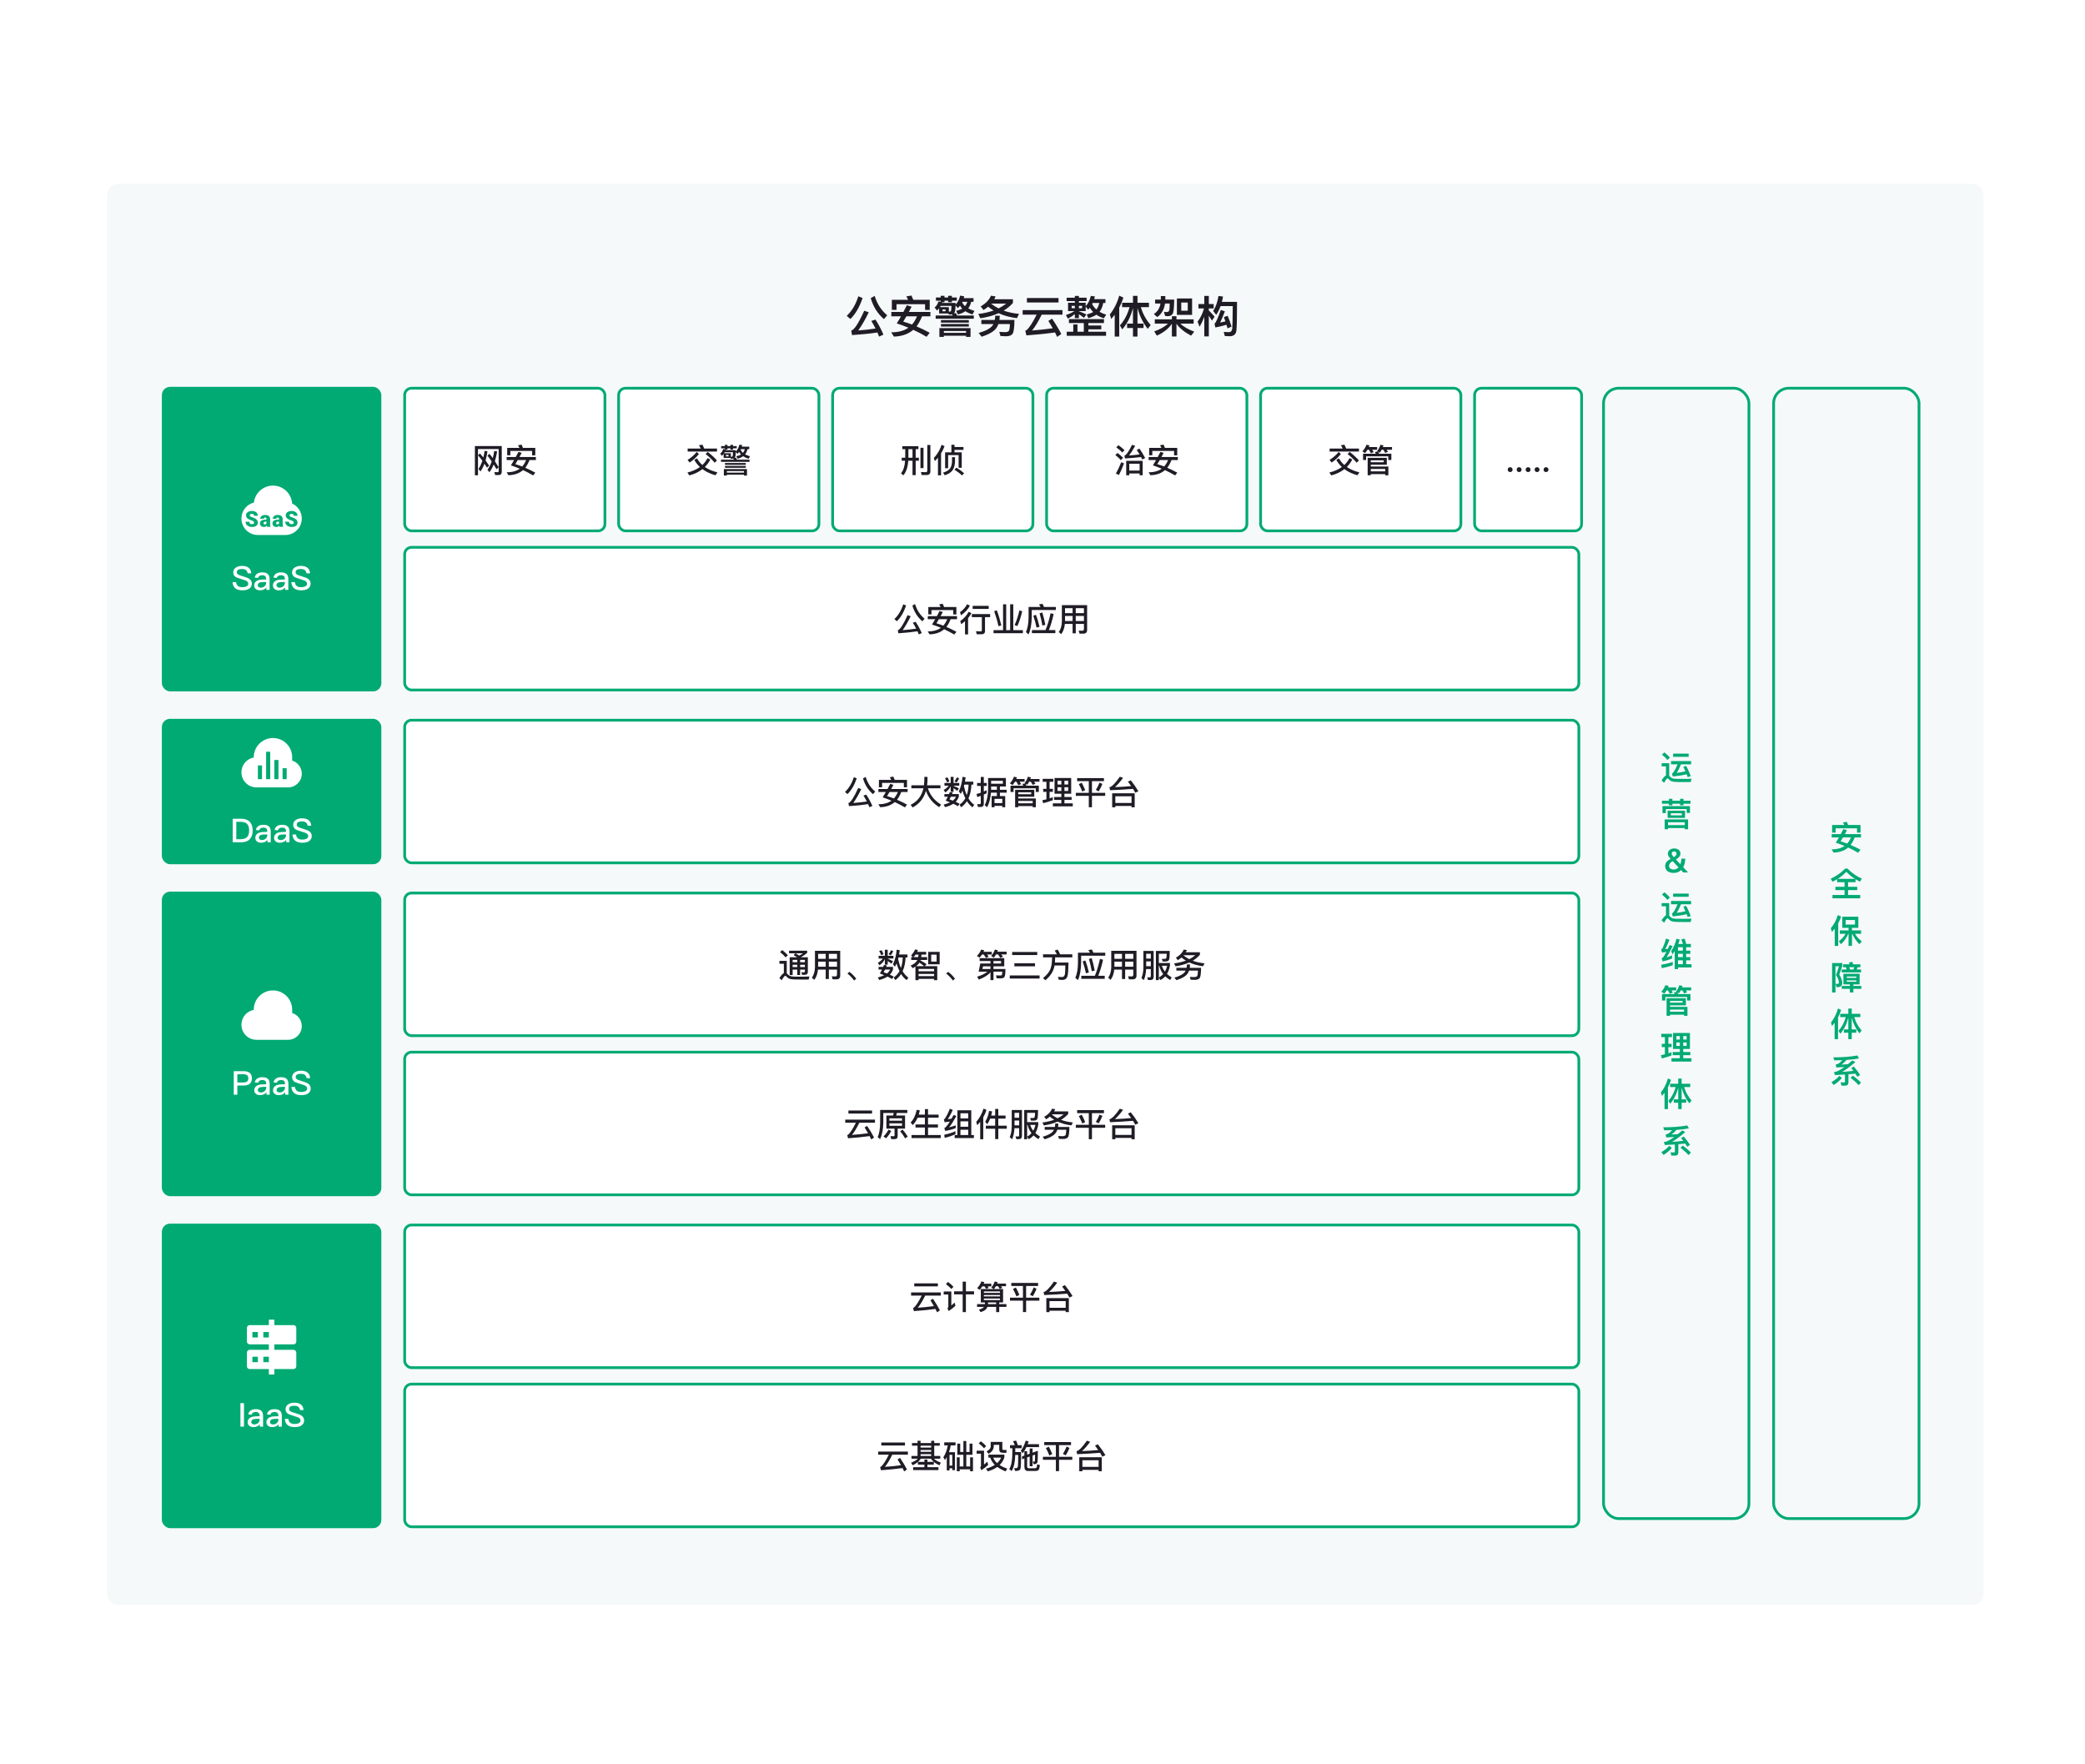 <svg width="760" height="643" viewBox="0 0 760 643" fill="none" xmlns="http://www.w3.org/2000/svg">
<rect x="0" y="0" width="760" height="643" fill="#333333" stroke="none"/>
<g clip-path="url(#clip0_141_1946)">
<rect width="760" height="643" fill="white"/>
<rect width="760" height="655" transform="translate(0 -6)" fill="white"/>
<rect x="39" y="67" width="684" height="518" rx="4" fill="#F5F9FA"/>
<rect x="147.5" y="141.5" width="73" height="52" rx="2.5" fill="white"/>
<path d="M177.532 170.464C177.22 169.96 176.908 169.48 176.584 169.024C176.176 170.104 175.696 171.04 175.144 171.832L174.412 170.944C174.976 170.092 175.444 169.096 175.828 167.956C175.324 167.26 174.796 166.6 174.244 165.952L174.94 165.268C175.324 165.676 175.732 166.168 176.188 166.744C176.368 165.988 176.524 165.184 176.644 164.332L177.688 164.512C177.508 165.712 177.28 166.816 176.992 167.812C177.4 168.388 177.832 169.024 178.288 169.72L177.532 170.464ZM180.988 171.04C180.652 170.44 180.304 169.864 179.956 169.312C179.512 170.392 178.996 171.328 178.396 172.12L177.676 171.244C178.3 170.368 178.816 169.36 179.236 168.208C178.732 167.464 178.216 166.756 177.688 166.084L178.396 165.412C178.78 165.844 179.188 166.36 179.62 166.972C179.836 166.156 180.016 165.28 180.16 164.368L181.216 164.548C181 165.856 180.724 167.044 180.388 168.112C180.82 168.772 181.276 169.492 181.756 170.284L180.988 171.04ZM181.696 173.164H180.496L180.196 172.06L181.324 172.108C181.612 172.108 181.768 171.964 181.768 171.688V163.672H174.232V173.236H173.104V162.58H182.896V171.94C182.896 172.756 182.488 173.164 181.696 173.164ZM195.112 163.252V165.964H193.96V164.356H186.028V165.952H184.876V163.252H189.352C189.196 162.904 189.028 162.58 188.836 162.28L190.12 162.064C190.288 162.424 190.456 162.82 190.624 163.252H195.112ZM184.684 166.576H188.008C188.344 165.952 188.668 165.34 188.98 164.716L190.156 165.064C189.868 165.592 189.604 166.096 189.352 166.576H195.34V167.68H193.024C192.544 168.856 192.028 169.804 191.476 170.5C192.664 171.004 193.876 171.604 195.124 172.276L194.344 173.284C193.108 172.564 191.872 171.916 190.648 171.352C189.292 172.528 187.516 173.152 185.332 173.212L184.672 172.156C186.64 172.144 188.236 171.7 189.46 170.836C188.38 170.38 187.3 169.972 186.232 169.636C186.64 168.976 187.024 168.328 187.396 167.68H184.684V166.576ZM188.74 167.68C188.416 168.232 188.116 168.736 187.84 169.18C188.656 169.42 189.496 169.696 190.348 170.032C190.924 169.384 191.404 168.592 191.776 167.68H188.74Z" fill="#201C26"/>
<rect x="147.5" y="141.5" width="73" height="52" rx="2.5" stroke="#00AA72"/>
<rect x="225.5" y="141.5" width="73" height="52" rx="2.5" fill="white"/>
<path d="M250.66 163.492H255.424C255.22 163.06 255.004 162.652 254.764 162.292L256.036 162.076C256.264 162.496 256.48 162.964 256.684 163.492H261.352V164.584H250.66V163.492ZM257.98 164.728C259.312 165.76 260.428 166.792 261.34 167.824L260.5 168.664C259.72 167.68 258.616 166.624 257.2 165.484L257.98 164.728ZM257.884 166.996L258.94 167.464C258.388 168.508 257.728 169.42 256.936 170.212C258.184 171.076 259.708 171.724 261.508 172.168L260.8 173.236C258.928 172.708 257.344 171.964 256.048 170.992C254.728 172.024 253.132 172.792 251.26 173.284L250.564 172.228C252.364 171.784 253.888 171.112 255.124 170.224C254.308 169.468 253.624 168.604 253.084 167.632L254.068 167.068C254.56 167.98 255.208 168.796 256.012 169.492C256.78 168.772 257.404 167.932 257.884 166.996ZM253.936 164.74L254.764 165.472C253.852 166.672 252.724 167.704 251.38 168.592L250.636 167.632C251.944 166.816 253.048 165.844 253.936 164.74ZM262.864 162.604H264.22V162.124H265.156V162.604H266.248V162.124H267.184V162.604H268.552V163.42H267.184V163.876H266.248V163.42H265.156V163.876H264.508L264.448 164.08H268.216V164.584C268.852 163.936 269.284 163.108 269.512 162.076L270.544 162.244C270.496 162.436 270.448 162.616 270.4 162.796H273.112V163.72H272.464C272.296 164.464 272.008 165.088 271.6 165.592C272.104 165.868 272.692 166.108 273.376 166.312L272.86 167.224C272.068 166.96 271.408 166.648 270.88 166.288C270.304 166.708 269.62 167.008 268.816 167.2L268.396 166.288C269.068 166.144 269.644 165.94 270.1 165.652C269.812 165.352 269.584 165.04 269.428 164.728C269.224 164.992 269.008 165.22 268.768 165.436L268.216 164.74C268.18 165.796 268.084 166.468 267.916 166.732C267.868 166.804 267.808 166.864 267.76 166.912L268.3 166.84C268.408 167.044 268.516 167.272 268.612 167.536H273.208V168.34H262.804V167.536H267.52C267.448 167.392 267.364 167.272 267.292 167.152C267.16 167.188 267.016 167.212 266.872 167.212H266.38L266.296 166.924H263.776V165.448C263.572 165.7 263.356 165.928 263.128 166.12L262.528 165.376C263.056 164.944 263.404 164.38 263.596 163.66L264.22 163.756V163.42H262.864V162.604ZM266.416 166.492H266.668C266.884 166.468 267.016 166.372 267.076 166.18C267.124 165.988 267.16 165.532 267.172 164.836H264.148C264.076 164.968 264.004 165.088 263.932 165.208H266.416V166.492ZM265.564 166.348V165.796H264.616V166.348H265.564ZM270.04 163.72L269.968 163.864C270.136 164.308 270.412 164.704 270.82 165.052C271.144 164.668 271.372 164.224 271.492 163.72H270.04ZM264.256 168.76H271.852V169.42H264.256V168.76ZM264.256 169.84H271.852V170.5H264.256V169.84ZM272.284 170.968V173.332H271.18V173.008H264.952V173.332H263.848V170.968H272.284ZM264.952 172.264H271.18V171.7H264.952V172.264Z" fill="#201C26"/>
<rect x="225.5" y="141.5" width="73" height="52" rx="2.5" stroke="#00AA72"/>
<rect x="303.5" y="141.5" width="73" height="52" rx="2.5" fill="white"/>
<path d="M328.888 162.64H334.768V163.72H333.772V166.828H334.936V167.92H333.772V173.188H332.62V167.92H331.072C330.904 170.296 330.304 172.084 329.272 173.26L328.42 172.504C329.284 171.484 329.776 169.96 329.92 167.92H328.684V166.828H329.968V163.72H328.888V162.64ZM331.12 163.72V166.828H332.62V163.72H331.12ZM335.512 163.216H336.628V170.62H335.512V163.216ZM337.816 173.128H335.944L335.692 172.036C336.304 172.084 336.88 172.108 337.42 172.108C337.804 172.108 338.008 171.904 338.008 171.496V162.196H339.136V171.784C339.136 172.672 338.692 173.128 337.816 173.128ZM346.792 162.112H347.932V162.928H351.196V163.972H347.932V164.86H350.56V170.512H349.42V165.88H345.604V170.656H344.5V164.86H346.792V162.112ZM348.652 170.464C349.756 171.136 350.68 171.82 351.436 172.492L350.644 173.296C349.996 172.648 349.072 171.94 347.896 171.184L348.652 170.464ZM347.008 166.624H348.112V168.268C348.064 169.612 347.74 170.692 347.152 171.496C346.576 172.24 345.652 172.828 344.368 173.236L343.756 172.276C344.992 171.88 345.832 171.376 346.288 170.776C346.72 170.128 346.96 169.3 347.008 168.268V166.624ZM341.896 166.828C341.536 167.26 341.152 167.668 340.744 168.064L340.396 166.936C341.68 165.556 342.628 163.948 343.228 162.124L344.284 162.616C343.96 163.54 343.54 164.416 343.024 165.256V173.26H341.896V166.828Z" fill="#201C26"/>
<rect x="303.5" y="141.5" width="73" height="52" rx="2.5" stroke="#00AA72"/>
<rect x="381.5" y="141.5" width="73" height="52" rx="2.5" fill="white"/>
<path d="M407.692 162.28C408.568 162.88 409.3 163.492 409.9 164.092L409.072 164.92C408.556 164.344 407.824 163.72 406.888 163.06L407.692 162.28ZM407.332 165.1C408.148 165.688 408.832 166.276 409.384 166.876L408.556 167.716C408.076 167.14 407.416 166.528 406.552 165.856L407.332 165.1ZM408.7 168.472L409.72 168.892C409.168 170.392 408.556 171.808 407.872 173.128L406.756 172.624C407.5 171.28 408.148 169.888 408.7 168.472ZM416.512 167.98V173.236H415.396V172.576H411.628V173.236H410.512V167.98H416.512ZM411.628 171.508H415.396V169.024H411.628V171.508ZM415.348 163.516C416.08 164.548 416.776 165.7 417.424 166.96L416.356 167.476C416.2 167.164 416.056 166.864 415.912 166.588C414.148 166.804 412.192 166.984 410.056 167.104L409.864 166.072C410.536 165.88 411.46 164.572 412.636 162.124L413.776 162.508C413.032 163.9 412.288 165.064 411.532 166.012C412.852 165.928 414.136 165.796 415.384 165.628C415.048 165.052 414.7 164.5 414.352 163.996L415.348 163.516ZM429.112 163.252V165.964H427.96V164.356H420.028V165.952H418.876V163.252H423.352C423.196 162.904 423.028 162.58 422.836 162.28L424.12 162.064C424.288 162.424 424.456 162.82 424.624 163.252H429.112ZM418.684 166.576H422.008C422.344 165.952 422.668 165.34 422.98 164.716L424.156 165.064C423.868 165.592 423.604 166.096 423.352 166.576H429.34V167.68H427.024C426.544 168.856 426.028 169.804 425.476 170.5C426.664 171.004 427.876 171.604 429.124 172.276L428.344 173.284C427.108 172.564 425.872 171.916 424.648 171.352C423.292 172.528 421.516 173.152 419.332 173.212L418.672 172.156C420.64 172.144 422.236 171.7 423.46 170.836C422.38 170.38 421.3 169.972 420.232 169.636C420.64 168.976 421.024 168.328 421.396 167.68H418.684V166.576ZM422.74 167.68C422.416 168.232 422.116 168.736 421.84 169.18C422.656 169.42 423.496 169.696 424.348 170.032C424.924 169.384 425.404 168.592 425.776 167.68H422.74Z" fill="#201C26"/>
<rect x="381.5" y="141.5" width="73" height="52" rx="2.5" stroke="#00AA72"/>
<rect x="459.5" y="141.5" width="73" height="52" rx="2.5" fill="white"/>
<path d="M484.66 163.492H489.424C489.22 163.06 489.004 162.652 488.764 162.292L490.036 162.076C490.264 162.496 490.48 162.964 490.684 163.492H495.352V164.584H484.66V163.492ZM491.98 164.728C493.312 165.76 494.428 166.792 495.34 167.824L494.5 168.664C493.72 167.68 492.616 166.624 491.2 165.484L491.98 164.728ZM491.884 166.996L492.94 167.464C492.388 168.508 491.728 169.42 490.936 170.212C492.184 171.076 493.708 171.724 495.508 172.168L494.8 173.236C492.928 172.708 491.344 171.964 490.048 170.992C488.728 172.024 487.132 172.792 485.26 173.284L484.564 172.228C486.364 171.784 487.888 171.112 489.124 170.224C488.308 169.468 487.624 168.604 487.084 167.632L488.068 167.068C488.56 167.98 489.208 168.796 490.012 169.492C490.78 168.772 491.404 167.932 491.884 166.996ZM487.936 164.74L488.764 165.472C487.852 166.672 486.724 167.704 485.38 168.592L484.636 167.632C485.944 166.816 487.048 165.844 487.936 164.74ZM505.504 166.876V169.396H499.66V170.032H506.068V173.236H504.928V172.804H499.66V173.224H498.52V166.876H505.504ZM499.66 171.796H504.928V170.932H499.66V171.796ZM499.66 168.484H504.388V167.788H499.66V168.484ZM507.16 165.376V167.668H506.044V166.336H497.956V167.668H496.84V165.376H501.484C501.388 165.136 501.28 164.92 501.172 164.728L502.18 164.56L501.976 164.428C502.528 163.708 502.936 162.94 503.176 162.112L504.268 162.352C504.196 162.556 504.136 162.748 504.064 162.94H507.4V163.936H505.444C505.636 164.2 505.792 164.464 505.924 164.704L504.916 165.076C504.724 164.692 504.496 164.308 504.232 163.936H503.62C503.416 164.332 503.188 164.704 502.936 165.04L502.36 164.668C502.456 164.884 502.54 165.124 502.636 165.376H507.16ZM498.46 163.936C498.196 164.368 497.908 164.776 497.596 165.148L496.6 164.524C497.296 163.78 497.788 162.964 498.088 162.1L499.18 162.34C499.108 162.544 499.024 162.748 498.952 162.94H501.976V163.936H500.176C500.392 164.236 500.584 164.524 500.728 164.8L499.684 165.196C499.48 164.764 499.252 164.344 498.988 163.936H498.46Z" fill="#201C26"/>
<rect x="459.5" y="141.5" width="73" height="52" rx="2.5" stroke="#00AA72"/>
<rect x="537.5" y="141.5" width="39" height="52" rx="2.5" fill="white"/>
<path d="M550.458 170.284C550.698 170.284 550.914 170.368 551.094 170.536C551.262 170.704 551.358 170.92 551.358 171.184C551.358 171.424 551.262 171.64 551.094 171.82C550.914 171.976 550.698 172.06 550.458 172.06C550.194 172.06 549.99 171.976 549.834 171.82C549.654 171.64 549.57 171.424 549.57 171.184C549.57 170.92 549.654 170.704 549.834 170.536C549.99 170.368 550.194 170.284 550.458 170.284ZM553.728 170.284C553.968 170.284 554.184 170.368 554.364 170.536C554.532 170.704 554.628 170.92 554.628 171.184C554.628 171.424 554.532 171.64 554.364 171.82C554.184 171.976 553.968 172.06 553.728 172.06C553.464 172.06 553.26 171.976 553.104 171.82C552.924 171.64 552.84 171.424 552.84 171.184C552.84 170.92 552.924 170.704 553.104 170.536C553.26 170.368 553.464 170.284 553.728 170.284ZM556.997 170.284C557.237 170.284 557.453 170.368 557.633 170.536C557.801 170.704 557.897 170.92 557.897 171.184C557.897 171.424 557.801 171.64 557.633 171.82C557.453 171.976 557.237 172.06 556.997 172.06C556.733 172.06 556.529 171.976 556.373 171.82C556.193 171.64 556.109 171.424 556.109 171.184C556.109 170.92 556.193 170.704 556.373 170.536C556.529 170.368 556.733 170.284 556.997 170.284ZM560.267 170.284C560.507 170.284 560.723 170.368 560.903 170.536C561.071 170.704 561.167 170.92 561.167 171.184C561.167 171.424 561.071 171.64 560.903 171.82C560.723 171.976 560.507 172.06 560.267 172.06C560.003 172.06 559.799 171.976 559.643 171.82C559.463 171.64 559.379 171.424 559.379 171.184C559.379 170.92 559.463 170.704 559.643 170.536C559.799 170.368 560.003 170.284 560.267 170.284ZM563.536 170.284C563.776 170.284 563.992 170.368 564.172 170.536C564.34 170.704 564.436 170.92 564.436 171.184C564.436 171.424 564.34 171.64 564.172 171.82C563.992 171.976 563.776 172.06 563.536 172.06C563.272 172.06 563.068 171.976 562.912 171.82C562.732 171.64 562.648 171.424 562.648 171.184C562.648 170.92 562.732 170.704 562.912 170.536C563.068 170.368 563.272 170.284 563.536 170.284Z" fill="#201C26"/>
<rect x="537.5" y="141.5" width="39" height="52" rx="2.5" stroke="#00AA72"/>
<rect x="147.5" y="199.5" width="428" height="52" rx="2.5" fill="white"/>
<path d="M329.232 220.268L330.288 220.688C329.436 223.196 328.308 225.116 326.904 226.436L326.004 225.656C327.444 224.3 328.524 222.5 329.232 220.268ZM333.744 226.628C334.608 227.924 335.364 229.292 335.988 230.756L334.92 231.236C334.752 230.852 334.596 230.468 334.428 230.108C332.34 230.42 330.024 230.66 327.456 230.828L327.252 229.724C328.104 229.448 329.292 227.612 330.828 224.216L331.944 224.6C330.984 226.628 330 228.32 329.016 229.676C330.72 229.556 332.376 229.376 333.96 229.136C333.564 228.344 333.156 227.624 332.724 226.976L333.744 226.628ZM333.54 220.172C334.212 222.356 335.364 224.144 337.02 225.524L336.204 226.46C334.464 224.972 333.252 223.064 332.568 220.724L333.54 220.172ZM348.612 221.252V223.964H347.46V222.356H339.528V223.952H338.376V221.252H342.852C342.696 220.904 342.528 220.58 342.336 220.28L343.62 220.064C343.788 220.424 343.956 220.82 344.124 221.252H348.612ZM338.184 224.576H341.508C341.844 223.952 342.168 223.34 342.48 222.716L343.656 223.064C343.368 223.592 343.104 224.096 342.852 224.576H348.84V225.68H346.524C346.044 226.856 345.528 227.804 344.976 228.5C346.164 229.004 347.376 229.604 348.624 230.276L347.844 231.284C346.608 230.564 345.372 229.916 344.148 229.352C342.792 230.528 341.016 231.152 338.832 231.212L338.172 230.156C340.14 230.144 341.736 229.7 342.96 228.836C341.88 228.38 340.8 227.972 339.732 227.636C340.14 226.976 340.524 226.328 340.896 225.68H338.184V224.576ZM342.24 225.68C341.916 226.232 341.616 226.736 341.34 227.18C342.156 227.42 342.996 227.696 343.848 228.032C344.424 227.384 344.904 226.592 345.276 225.68H342.24ZM354.54 220.832H360.396V221.948H354.54V220.832ZM354.24 223.832H360.912V224.948H359.04V230.036C359.04 230.804 358.608 231.188 357.756 231.188H356.016L355.764 230.072C356.316 230.12 356.856 230.144 357.36 230.144C357.708 230.144 357.888 230.012 357.888 229.76V224.948H354.24V223.832ZM352.5 220.244L353.544 220.724C352.896 222.044 351.816 223.22 350.28 224.276L349.932 223.136C351.096 222.308 351.948 221.348 352.5 220.244ZM353.064 222.992L354.096 223.472C353.772 224.12 353.364 224.732 352.872 225.308V231.236H351.756V226.424C351.324 226.796 350.868 227.156 350.364 227.504L350.028 226.376C351.396 225.416 352.416 224.288 353.064 222.992ZM365.628 220.256H366.768V229.688H368.208V220.256H369.348V229.688H372.852V230.804H362.148V229.688H365.628V220.256ZM371.592 222.488L372.6 222.776C372.144 224.84 371.556 226.64 370.836 228.188L369.816 227.828C370.488 226.436 371.088 224.648 371.592 222.488ZM363.36 222.464C363.972 224.072 364.512 225.908 364.992 227.972L363.948 228.236C363.54 226.352 363.012 224.528 362.388 222.776L363.36 222.464ZM376.14 229.664H381.096C381.804 227.984 382.416 225.932 382.944 223.508L384.072 223.808C383.592 225.992 383.016 227.948 382.32 229.664H384.684V230.768H376.14V229.664ZM377.628 224.096C378.108 225.368 378.528 226.82 378.912 228.476L377.832 228.752C377.52 227.24 377.124 225.8 376.644 224.408L377.628 224.096ZM379.932 223.22C380.34 224.54 380.712 226.052 381.036 227.744L379.956 228.008C379.692 226.472 379.344 224.984 378.936 223.544L379.932 223.22ZM379.992 220.076C380.184 220.424 380.376 220.808 380.556 221.24H384.876V222.344H376.08V224.864C376.044 227.528 375.66 229.652 374.916 231.248L373.956 230.396C374.58 229.076 374.904 227.228 374.928 224.864V221.24H379.284C379.116 220.904 378.924 220.58 378.72 220.292L379.992 220.076ZM388.212 224.516V226.352H390.972V224.516H388.212ZM388.152 227.408C388.008 228.92 387.564 230.168 386.82 231.152L385.944 230.372C386.664 229.34 387.036 228.032 387.06 226.448V220.568H396.264V229.604C396.264 230.504 395.796 230.96 394.884 230.96H393.504L393.204 229.844C393.672 229.88 394.104 229.904 394.512 229.904C394.896 229.904 395.1 229.664 395.1 229.196V227.408H392.124V230.828H390.972V227.408H388.152ZM395.1 226.352V224.516H392.124V226.352H395.1ZM395.1 223.472V221.672H392.124V223.472H395.1ZM390.972 221.672H388.212V223.472H390.972V221.672Z" fill="#201C26"/>
<rect x="147.5" y="199.5" width="428" height="52" rx="2.5" stroke="#00AA72"/>
<rect x="147.5" y="383.5" width="428" height="52" rx="2.5" fill="white"/>
<path d="M309.252 404.772H317.868V405.876H309.252V404.772ZM308.1 408.084H318.936V409.224H313.248C312.216 411.288 311.316 412.764 310.536 413.652C312.504 413.532 314.472 413.328 316.416 413.052C316.032 412.368 315.612 411.66 315.156 410.94L316.068 410.376C317.16 411.996 318 413.412 318.6 414.612L317.58 415.32C317.388 414.912 317.196 414.504 316.98 414.096C314.568 414.432 311.952 414.696 309.12 414.888L308.82 413.724C308.94 413.688 309.036 413.652 309.096 413.616C309.828 413.064 310.788 411.6 311.976 409.224H308.1V408.084ZM323.088 406.596H325.536C325.632 406.296 325.704 405.996 325.764 405.684H321.972V409.248C321.924 411.72 321.528 413.712 320.784 415.212L319.92 414.444C320.496 413.196 320.796 411.456 320.82 409.248V404.568H330.732V405.684H326.892C326.82 405.996 326.748 406.308 326.652 406.596H329.904V411.372H327.204V414.108C327.204 414.828 326.82 415.2 326.076 415.2H324.864L324.612 414.084C324.984 414.132 325.344 414.156 325.68 414.156C325.932 414.156 326.064 414.048 326.064 413.832V411.372H323.088V406.596ZM328.8 410.34V409.452H324.192V410.34H328.8ZM324.192 408.48H328.8V407.628H324.192V408.48ZM323.868 411.744L324.864 412.224C324.336 413.256 323.7 414.144 322.98 414.9L322.032 414.228C322.752 413.532 323.364 412.704 323.868 411.744ZM329.028 411.732C329.82 412.704 330.444 413.556 330.876 414.288L329.928 414.936C329.484 414.144 328.884 413.268 328.116 412.308L329.028 411.732ZM334.5 407.376C334.02 408.456 333.42 409.356 332.688 410.076L331.944 409.128C333.024 407.988 333.756 406.452 334.14 404.52L335.304 404.724C335.184 405.276 335.052 405.792 334.908 406.272H337.14V404.256H338.28V406.272H342.132V407.376H338.28V409.86H341.892V410.964H338.28V413.7H342.9V414.828H332.256V413.7H337.14V410.964H333.708V409.86H337.14V407.376H334.5ZM348.264 412.308V413.388C347.112 413.952 345.804 414.396 344.34 414.732L344.196 413.592C345.756 413.28 347.112 412.848 348.264 412.308ZM346.212 404.124L347.292 404.544C346.692 405.936 346.08 407.064 345.456 407.928C345.912 407.88 346.38 407.82 346.836 407.748C347.076 407.316 347.316 406.872 347.58 406.392L348.612 406.776C347.568 408.648 346.68 410.028 345.96 410.904C346.752 410.712 347.544 410.472 348.36 410.16V411.204C347.004 411.696 345.72 412.032 344.52 412.2L344.22 411.156C344.424 411.06 344.592 410.952 344.736 410.82C345.132 410.424 345.624 409.752 346.224 408.804C345.6 408.888 344.976 408.972 344.328 409.056L344.04 408C344.22 407.928 344.388 407.784 344.532 407.568C345.18 406.536 345.732 405.396 346.212 404.124ZM354.036 404.688V413.712H354.996V414.816H347.988V413.712H348.972V404.688H354.036ZM350.088 413.712H352.92V411.768H350.088V413.712ZM350.088 410.688H352.92V408.72H350.088V410.688ZM350.088 407.652H352.92V405.78H350.088V407.652ZM358.512 404.064L359.58 404.556C359.28 405.504 358.884 406.404 358.404 407.244V415.236H357.288V408.9C356.952 409.332 356.592 409.74 356.22 410.136L355.848 408.924C357.048 407.532 357.936 405.912 358.512 404.064ZM360.528 404.928L361.644 405.072C361.548 405.612 361.44 406.128 361.308 406.608H362.748V404.208H363.888V406.608H366.54V407.724H363.888V410.304H366.984V411.408H363.888V415.188H362.748V411.408H359.34V410.304H362.748V407.724H360.936C360.636 408.48 360.276 409.164 359.844 409.788L359.112 408.84C359.808 407.772 360.288 406.464 360.528 404.928ZM369.804 408.42V410.172H371.484V408.42H369.804ZM371.484 407.4V405.624H369.804V407.4H371.484ZM369.78 411.204C369.696 412.836 369.408 414.192 368.916 415.26L368.052 414.48C368.532 413.436 368.772 412.104 368.784 410.484V404.592H372.516V413.976C372.516 414.792 372.144 415.2 371.412 415.2H370.452L370.176 414.192C370.512 414.228 370.812 414.252 371.1 414.252C371.352 414.252 371.484 414.036 371.484 413.616V411.204H369.78ZM374.4 410.016V414.3C375.024 413.964 375.552 413.532 375.996 413.028C375.3 412.14 374.82 411.132 374.556 410.016H374.4ZM374.4 414.336V415.248H373.332V404.592H378.384C378.384 406.152 378.312 407.184 378.168 407.7C378.024 408.204 377.568 408.456 376.8 408.456H375.792L375.492 407.496C375.684 407.496 375.948 407.508 376.284 407.508C376.536 407.508 376.728 407.484 376.848 407.448C376.968 407.412 377.064 407.304 377.136 407.136C377.208 406.932 377.256 406.428 377.28 405.624H374.4V409.008H378.456V409.968C378.24 411.144 377.88 412.152 377.376 412.98C377.868 413.448 378.444 413.868 379.092 414.252L378.528 415.212C377.844 414.804 377.244 414.348 376.74 413.856C376.248 414.408 375.66 414.864 374.988 415.224L374.4 414.336ZM375.528 410.016C375.768 410.796 376.128 411.504 376.62 412.14C376.98 411.516 377.256 410.808 377.448 410.016H375.528ZM383.472 404.112L384.636 404.28C384.516 404.568 384.384 404.844 384.24 405.096H389.376V406.02C388.656 406.848 387.78 407.568 386.76 408.168C388.044 408.648 389.472 408.972 391.056 409.116L390.54 410.184C388.68 409.968 387 409.512 385.512 408.804C384.072 409.452 382.392 409.92 380.496 410.208L379.968 409.14C381.576 408.936 383.016 408.6 384.264 408.132C383.688 407.796 383.16 407.412 382.668 407.004C382.26 407.352 381.816 407.676 381.324 407.976L380.628 407.064C382.032 406.26 382.98 405.276 383.472 404.112ZM385.5 407.604C386.328 407.196 387.06 406.716 387.708 406.164H383.496C383.46 406.2 383.436 406.224 383.424 406.248C384.048 406.764 384.744 407.22 385.5 407.604ZM384.636 409.536H385.764C385.764 409.968 385.728 410.376 385.668 410.76H389.808C389.784 412.86 389.604 414.12 389.268 414.528C388.932 414.936 388.332 415.152 387.492 415.152C387.084 415.152 386.58 415.128 386.004 415.092L385.716 414.06C386.34 414.084 386.844 414.108 387.228 414.132C387.84 414.12 388.224 413.988 388.38 413.748C388.536 413.496 388.632 412.836 388.668 411.78H385.416C385.308 412.068 385.188 412.344 385.044 412.596C384.444 413.676 383.04 414.564 380.82 415.272L380.064 414.348C382.02 413.772 383.304 413.076 383.904 412.248C384 412.092 384.096 411.936 384.168 411.78H380.796V410.76H384.516C384.588 410.376 384.636 409.968 384.636 409.536ZM392.628 404.616H402.396V405.732H398.028V409.98H402.852V411.072H398.028V415.224H396.876V411.072H392.148V409.98H396.876V405.732H392.628V404.616ZM394.308 406.296C394.74 407.112 395.16 408 395.568 408.984L394.5 409.512C394.104 408.504 393.684 407.604 393.24 406.812L394.308 406.296ZM400.788 406.248L401.832 406.74C401.484 407.664 401.028 408.564 400.476 409.452L399.444 408.924C400.008 408.012 400.452 407.124 400.788 406.248ZM413.604 410.148V415.248H412.452V414.756H406.548V415.248H405.396V410.148H413.604ZM406.548 413.664H412.452V411.24H406.548V413.664ZM404.616 409.032L404.4 407.952C405.312 407.748 406.572 406.464 408.18 404.112L409.368 404.52C408.396 405.864 407.412 406.992 406.404 407.904C408.444 407.832 410.412 407.7 412.32 407.52C411.936 406.944 411.54 406.416 411.144 405.912L412.176 405.42C413.148 406.62 414.072 407.94 414.948 409.392L413.832 409.944C413.544 409.44 413.268 408.972 412.992 408.528C410.484 408.744 407.688 408.912 404.616 409.032Z" fill="#201C26"/>
<rect x="147.5" y="383.5" width="428" height="52" rx="2.5" stroke="#00AA72"/>
<rect x="147.5" y="325.5" width="428" height="52" rx="2.5" fill="white"/>
<path d="M285.12 346.28C285.936 346.916 286.62 347.552 287.172 348.176L286.368 348.968C285.888 348.368 285.216 347.72 284.34 347.024L285.12 346.28ZM292.02 357.032C291.36 357.032 290.64 357.02 289.872 357.008C289.092 356.996 288.456 356.924 287.952 356.804C287.472 356.66 287.052 356.372 286.692 355.964C286.524 355.76 286.38 355.664 286.236 355.664C285.984 355.664 285.552 356.204 284.94 357.284L284.1 356.504C284.7 355.532 285.24 354.92 285.72 354.68V351.284H284.112V350.228H286.788V354.764C286.848 354.812 286.908 354.872 286.968 354.944C287.244 355.268 287.532 355.508 287.832 355.664C288.192 355.832 288.72 355.94 289.428 355.964C290.112 355.976 290.916 355.988 291.852 355.988C292.44 355.988 293.04 355.976 293.64 355.964C294.24 355.952 294.708 355.928 295.032 355.904L294.756 357.032H292.02ZM289.944 347.468H287.628V346.52H294.216V347.324C293.52 347.924 292.776 348.428 291.984 348.86C292.008 348.884 292.032 348.896 292.056 348.92H294.468V354.248C294.468 354.956 294.072 355.316 293.292 355.316H292.368L292.128 354.368L292.98 354.416C293.244 354.416 293.388 354.284 293.388 354.02V353.408H291.66V355.376H290.616V353.408H288.924V355.4H287.844V348.92H290.604C290.208 348.656 289.764 348.38 289.272 348.116L289.944 347.468ZM291.288 348.32C291.792 348.068 292.26 347.78 292.692 347.468H290.004C290.46 347.756 290.892 348.032 291.288 348.32ZM288.924 351.644V352.484H290.616V351.644H288.924ZM291.66 351.644V352.484H293.388V351.644H291.66ZM293.388 350.708V349.868H291.66V350.708H293.388ZM290.616 350.708V349.868H288.924V350.708H290.616ZM298.212 350.516V352.352H300.972V350.516H298.212ZM298.152 353.408C298.008 354.92 297.564 356.168 296.82 357.152L295.944 356.372C296.664 355.34 297.036 354.032 297.06 352.448V346.568H306.264V355.604C306.264 356.504 305.796 356.96 304.884 356.96H303.504L303.204 355.844C303.672 355.88 304.104 355.904 304.512 355.904C304.896 355.904 305.1 355.664 305.1 355.196V353.408H302.124V356.828H300.972V353.408H298.152ZM305.1 352.352V350.516H302.124V352.352H305.1ZM305.1 349.472V347.672H302.124V349.472H305.1ZM300.972 347.672H298.212V349.472H300.972V347.672ZM309.588 354.224C310.092 354.572 310.572 354.98 311.028 355.46C311.412 355.856 311.772 356.276 312.108 356.732L311.328 357.392C311.016 356.936 310.656 356.516 310.272 356.108C309.84 355.652 309.384 355.232 308.904 354.848L309.588 354.224ZM327.504 348.992C327.456 349.184 327.408 349.364 327.36 349.532C327.624 350.78 327.972 351.872 328.392 352.808C328.788 351.704 329.004 350.432 329.052 348.992H327.504ZM327.876 353.972C327.468 353.144 327.108 352.208 326.808 351.164C326.616 351.596 326.424 352.004 326.208 352.364L325.488 351.476C326.16 350.156 326.616 348.38 326.856 346.148L327.972 346.34C327.9 346.892 327.828 347.408 327.732 347.9H330.78V348.992H330.084C330.012 350.948 329.652 352.616 329.004 353.996C329.604 354.992 330.3 355.772 331.116 356.324L330.48 357.248C329.7 356.684 329.028 355.94 328.452 355.016C327.888 355.892 327.18 356.636 326.34 357.236L325.752 356.288C326.64 355.688 327.348 354.92 327.876 353.972ZM322.188 351.728L323.256 351.86C323.184 352.052 323.124 352.232 323.052 352.424H325.5V353.348C325.284 354.068 324.9 354.704 324.348 355.256C324.84 355.472 325.32 355.712 325.776 355.952L325.164 356.84C324.696 356.552 324.132 356.264 323.472 355.964C322.68 356.48 321.684 356.888 320.496 357.2L319.968 356.264C320.868 356.048 321.648 355.784 322.296 355.448C321.804 355.244 321.276 355.04 320.724 354.824C321.012 354.32 321.276 353.852 321.504 353.396H320.244V352.424H321.936C322.032 352.184 322.116 351.944 322.188 351.728ZM323.304 354.824C323.832 354.404 324.216 353.924 324.48 353.396H322.62C322.452 353.732 322.272 354.056 322.08 354.368C322.5 354.512 322.908 354.656 323.304 354.824ZM321.36 346.34C321.624 346.796 321.852 347.276 322.056 347.804L321.24 348.176C321 347.6 320.736 347.084 320.46 346.64L321.36 346.34ZM324.804 346.328L325.608 346.712C325.368 347.216 325.068 347.72 324.696 348.212L323.904 347.804C324.288 347.3 324.588 346.808 324.804 346.328ZM320.268 348.38H322.536V346.172H323.58V348.38H325.668V349.376H323.58V349.436C324.216 349.7 324.864 350.012 325.524 350.36L324.924 351.26C324.396 350.84 323.952 350.504 323.58 350.264V351.608H322.536V349.58C322.14 350.444 321.48 351.2 320.556 351.848L319.992 350.924C320.832 350.444 321.42 349.928 321.78 349.376H320.268V348.38ZM333.756 347.948C333.504 348.308 333.24 348.608 332.964 348.86H334.692C334.74 348.56 334.776 348.26 334.8 347.948H333.756ZM334.38 349.904H332.148V348.86H332.688L332.124 348.152C332.676 347.66 333.168 346.964 333.576 346.052L334.596 346.268C334.512 346.508 334.416 346.724 334.32 346.94H337.608V347.948H335.892C335.868 348.272 335.844 348.572 335.796 348.86H337.944V349.904H335.556C335.532 349.964 335.52 350.024 335.508 350.072C336.396 350.528 337.14 350.984 337.764 351.44L337.056 352.16H341.64V357.26H340.488V356.792H334.824V357.26H333.684V352.328C333.372 352.52 333.048 352.712 332.688 352.88L331.92 351.956C333.168 351.404 333.972 350.744 334.356 349.952L334.38 349.904ZM334.824 355.784H340.488V354.992H334.824V355.784ZM334.824 354.008H340.488V353.168H334.824V354.008ZM333.924 352.16H336.852C336.396 351.752 335.832 351.332 335.136 350.9C334.848 351.356 334.44 351.776 333.924 352.16ZM338.316 346.952H342.516V351.488H338.316V346.952ZM341.4 350.492V347.96H339.432V350.492H341.4ZM345.588 354.224C346.092 354.572 346.572 354.98 347.028 355.46C347.412 355.856 347.772 356.276 348.108 356.732L347.328 357.392C347.016 356.936 346.656 356.516 346.272 356.108C345.84 355.652 345.384 355.232 344.904 354.848L345.588 354.224ZM361.032 350.288H357.084V349.244H366.06V352.22H362.136V353.192H366.492C366.492 354.656 366.384 355.592 366.192 355.988C365.988 356.396 365.532 356.6 364.812 356.612C364.308 356.612 363.804 356.6 363.324 356.588L363.048 355.508C363.612 355.532 364.14 355.556 364.632 355.556C364.968 355.556 365.172 355.436 365.244 355.208C365.292 354.992 365.328 354.644 365.328 354.164H362.136V357.248H361.032V354.368C360.192 355.4 358.776 356.288 356.796 357.044L356.16 356.012C357.912 355.46 359.16 354.836 359.88 354.164H356.736L357.312 351.188H361.032V350.288ZM361.032 352.22H358.32L358.08 353.192H361.032V352.22ZM362.136 351.188H364.896V350.288H362.136V351.188ZM357.96 347.924C357.696 348.32 357.396 348.692 357.072 349.04L356.076 348.428C356.808 347.708 357.336 346.94 357.648 346.112L358.752 346.352C358.668 346.556 358.584 346.748 358.512 346.928H361.5V347.924H359.808C360.036 348.212 360.228 348.488 360.384 348.752L359.364 349.124C359.136 348.716 358.872 348.308 358.584 347.924H357.96ZM363.06 347.876C362.82 348.296 362.556 348.692 362.256 349.052L361.272 348.44C361.908 347.72 362.364 346.94 362.64 346.112L363.732 346.352C363.66 346.532 363.6 346.712 363.54 346.88H366.924V347.876H364.98C365.22 348.188 365.424 348.476 365.58 348.752L364.572 349.124C364.356 348.692 364.092 348.272 363.78 347.876H363.06ZM368.94 346.988H378.084V348.104H368.94V346.988ZM369.744 351.104H377.268V352.22H369.744V351.104ZM368.064 355.532H378.936V356.672H368.064V355.532ZM380.196 347.84H385.248C385.02 347.372 384.756 346.928 384.444 346.496L385.524 346.1C385.848 346.592 386.148 347.168 386.412 347.84H390.864V348.944H384.624L384.528 350.828H389.472C389.436 353.408 389.328 355.028 389.136 355.688C388.872 356.648 388.272 357.14 387.324 357.164C386.94 357.164 386.472 357.14 385.944 357.104L385.608 356.072C386.244 356.096 386.784 356.12 387.216 356.12C387.72 356.096 388.044 355.736 388.188 355.016C388.26 354.608 388.296 353.564 388.32 351.908H384.396C384.228 352.832 383.94 353.684 383.508 354.452C382.92 355.484 382.092 356.432 381.036 357.296L380.208 356.504C381.48 355.436 382.32 354.452 382.728 353.54C383.136 352.628 383.364 351.608 383.424 350.48C383.448 349.82 383.472 349.304 383.496 348.944H380.196V347.84ZM394.14 355.664H399.096C399.804 353.984 400.416 351.932 400.944 349.508L402.072 349.808C401.592 351.992 401.016 353.948 400.32 355.664H402.684V356.768H394.14V355.664ZM395.628 350.096C396.108 351.368 396.528 352.82 396.912 354.476L395.832 354.752C395.52 353.24 395.124 351.8 394.644 350.408L395.628 350.096ZM397.932 349.22C398.34 350.54 398.712 352.052 399.036 353.744L397.956 354.008C397.692 352.472 397.344 350.984 396.936 349.544L397.932 349.22ZM397.992 346.076C398.184 346.424 398.376 346.808 398.556 347.24H402.876V348.344H394.08V350.864C394.044 353.528 393.66 355.652 392.916 357.248L391.956 356.396C392.58 355.076 392.904 353.228 392.928 350.864V347.24H397.284C397.116 346.904 396.924 346.58 396.72 346.292L397.992 346.076ZM406.212 350.516V352.352H408.972V350.516H406.212ZM406.152 353.408C406.008 354.92 405.564 356.168 404.82 357.152L403.944 356.372C404.664 355.34 405.036 354.032 405.06 352.448V346.568H414.264V355.604C414.264 356.504 413.796 356.96 412.884 356.96H411.504L411.204 355.844C411.672 355.88 412.104 355.904 412.512 355.904C412.896 355.904 413.1 355.664 413.1 355.196V353.408H410.124V356.828H408.972V353.408H406.152ZM413.1 352.352V350.516H410.124V352.352H413.1ZM413.1 349.472V347.672H410.124V349.472H413.1ZM408.972 347.672H406.212V349.472H408.972V347.672ZM417.804 350.42V352.172H419.484V350.42H417.804ZM419.484 349.4V347.624H417.804V349.4H419.484ZM417.78 353.204C417.696 354.836 417.408 356.192 416.916 357.26L416.052 356.48C416.532 355.436 416.772 354.104 416.784 352.484V346.592H420.516V355.976C420.516 356.792 420.144 357.2 419.412 357.2H418.452L418.176 356.192C418.512 356.228 418.812 356.252 419.1 356.252C419.352 356.252 419.484 356.036 419.484 355.616V353.204H417.78ZM422.4 352.016V356.3C423.024 355.964 423.552 355.532 423.996 355.028C423.3 354.14 422.82 353.132 422.556 352.016H422.4ZM422.4 356.336V357.248H421.332V346.592H426.384C426.384 348.152 426.312 349.184 426.168 349.7C426.024 350.204 425.568 350.456 424.8 350.456H423.792L423.492 349.496C423.684 349.496 423.948 349.508 424.284 349.508C424.536 349.508 424.728 349.484 424.848 349.448C424.968 349.412 425.064 349.304 425.136 349.136C425.208 348.932 425.256 348.428 425.28 347.624H422.4V351.008H426.456V351.968C426.24 353.144 425.88 354.152 425.376 354.98C425.868 355.448 426.444 355.868 427.092 356.252L426.528 357.212C425.844 356.804 425.244 356.348 424.74 355.856C424.248 356.408 423.66 356.864 422.988 357.224L422.4 356.336ZM423.528 352.016C423.768 352.796 424.128 353.504 424.62 354.14C424.98 353.516 425.256 352.808 425.448 352.016H423.528ZM431.472 346.112L432.636 346.28C432.516 346.568 432.384 346.844 432.24 347.096H437.376V348.02C436.656 348.848 435.78 349.568 434.76 350.168C436.044 350.648 437.472 350.972 439.056 351.116L438.54 352.184C436.68 351.968 435 351.512 433.512 350.804C432.072 351.452 430.392 351.92 428.496 352.208L427.968 351.14C429.576 350.936 431.016 350.6 432.264 350.132C431.688 349.796 431.16 349.412 430.668 349.004C430.26 349.352 429.816 349.676 429.324 349.976L428.628 349.064C430.032 348.26 430.98 347.276 431.472 346.112ZM433.5 349.604C434.328 349.196 435.06 348.716 435.708 348.164H431.496C431.46 348.2 431.436 348.224 431.424 348.248C432.048 348.764 432.744 349.22 433.5 349.604ZM432.636 351.536H433.764C433.764 351.968 433.728 352.376 433.668 352.76H437.808C437.784 354.86 437.604 356.12 437.268 356.528C436.932 356.936 436.332 357.152 435.492 357.152C435.084 357.152 434.58 357.128 434.004 357.092L433.716 356.06C434.34 356.084 434.844 356.108 435.228 356.132C435.84 356.12 436.224 355.988 436.38 355.748C436.536 355.496 436.632 354.836 436.668 353.78H433.416C433.308 354.068 433.188 354.344 433.044 354.596C432.444 355.676 431.04 356.564 428.82 357.272L428.064 356.348C430.02 355.772 431.304 355.076 431.904 354.248C432 354.092 432.096 353.936 432.168 353.78H428.796V352.76H432.516C432.588 352.376 432.636 351.968 432.636 351.536Z" fill="#201C26"/>
<rect x="147.5" y="325.5" width="428" height="52" rx="2.5" stroke="#00AA72"/>
<rect x="147.5" y="446.5" width="428" height="52" rx="2.5" fill="white"/>
<path d="M333.252 467.772H341.868V468.876H333.252V467.772ZM332.1 471.084H342.936V472.224H337.248C336.216 474.288 335.316 475.764 334.536 476.652C336.504 476.532 338.472 476.328 340.416 476.052C340.032 475.368 339.612 474.66 339.156 473.94L340.068 473.376C341.16 474.996 342 476.412 342.6 477.612L341.58 478.32C341.388 477.912 341.196 477.504 340.98 477.096C338.568 477.432 335.952 477.696 333.12 477.888L332.82 476.724C332.94 476.688 333.036 476.652 333.096 476.616C333.828 476.064 334.788 474.6 335.976 472.224H332.1V471.084ZM347.76 470.664H350.904V467.148H352.08V470.664H355.056V471.792H352.08V478.26H350.904V471.792H347.76V470.664ZM345.576 467.256C346.356 467.844 347.016 468.432 347.556 469.032L346.776 469.824C346.296 469.26 345.636 468.66 344.784 468.036L345.576 467.256ZM343.992 470.736H346.764V475.848C347.148 475.536 347.544 475.176 347.964 474.78L348.264 475.944C347.496 476.664 346.668 477.312 345.792 477.876L345.36 476.856C345.564 476.688 345.672 476.484 345.672 476.244V471.828H343.992V470.736ZM357.516 469.848H362.196L361.32 469.284C361.908 468.6 362.328 467.868 362.58 467.088L363.672 467.328C363.6 467.508 363.54 467.688 363.48 467.856H366.708V468.816H364.92C365.088 469.032 365.22 469.248 365.328 469.44L364.404 469.776C364.224 469.44 364.02 469.128 363.804 468.816H363.012C362.796 469.188 362.544 469.536 362.28 469.848H365.628V474.72H364.224V475.344H366.852V476.34H364.224V478.26H363.108V476.34H359.916C359.796 476.652 359.64 476.916 359.448 477.144C359.028 477.624 358.356 477.984 357.42 478.248L356.832 477.348C357.66 477.12 358.224 476.832 358.536 476.496C358.584 476.436 358.62 476.388 358.644 476.34H356.148V475.344H358.992L359.016 475.092V474.72H357.516V469.848ZM360.144 474.72V475.092C360.144 475.176 360.132 475.26 360.132 475.344H363.108V474.72H360.144ZM364.512 473.856V473.304H358.632V473.856H364.512ZM358.632 472.512H364.512V472.02H358.632V472.512ZM358.632 471.24H364.512V470.712H358.632V471.24ZM358.056 468.864C357.78 469.32 357.468 469.752 357.12 470.136L356.172 469.536C356.892 468.768 357.408 467.952 357.72 467.064L358.8 467.304C358.716 467.52 358.632 467.712 358.56 467.904H361.344V468.864H360.012C360.156 469.056 360.276 469.248 360.384 469.428L359.448 469.764C359.28 469.452 359.088 469.152 358.872 468.864H358.056ZM368.628 467.616H378.396V468.732H374.028V472.98H378.852V474.072H374.028V478.224H372.876V474.072H368.148V472.98H372.876V468.732H368.628V467.616ZM370.308 469.296C370.74 470.112 371.16 471 371.568 471.984L370.5 472.512C370.104 471.504 369.684 470.604 369.24 469.812L370.308 469.296ZM376.788 469.248L377.832 469.74C377.484 470.664 377.028 471.564 376.476 472.452L375.444 471.924C376.008 471.012 376.452 470.124 376.788 469.248ZM389.604 473.148V478.248H388.452V477.756H382.548V478.248H381.396V473.148H389.604ZM382.548 476.664H388.452V474.24H382.548V476.664ZM380.616 472.032L380.4 470.952C381.312 470.748 382.572 469.464 384.18 467.112L385.368 467.52C384.396 468.864 383.412 469.992 382.404 470.904C384.444 470.832 386.412 470.7 388.32 470.52C387.936 469.944 387.54 469.416 387.144 468.912L388.176 468.42C389.148 469.62 390.072 470.94 390.948 472.392L389.832 472.944C389.544 472.44 389.268 471.972 388.992 471.528C386.484 471.744 383.688 471.912 380.616 472.032Z" fill="#201C26"/>
<rect x="147.5" y="446.5" width="428" height="52" rx="2.5" stroke="#00AA72"/>
<rect x="147.5" y="504.5" width="428" height="52" rx="2.5" fill="white"/>
<path d="M321.252 525.772H329.868V526.876H321.252V525.772ZM320.1 529.084H330.936V530.224H325.248C324.216 532.288 323.316 533.764 322.536 534.652C324.504 534.532 326.472 534.328 328.416 534.052C328.032 533.368 327.612 532.66 327.156 531.94L328.068 531.376C329.16 532.996 330 534.412 330.6 535.612L329.58 536.32C329.388 535.912 329.196 535.504 328.98 535.096C326.568 535.432 323.952 535.696 321.12 535.888L320.82 534.724C320.94 534.688 321.036 534.652 321.096 534.616C321.828 534.064 322.788 532.6 323.976 530.224H320.1V529.084ZM332.424 525.976H334.452V525.148H335.556V525.976H339.432V525.148H340.536V525.976H342.564V526.936H340.536V530.692H342.744V531.676H340.452C341.04 532.276 341.868 532.744 342.924 533.104L342.456 534.088C341.628 533.728 340.944 533.32 340.392 532.852V533.836H338.052V534.784H342.072V535.84H332.844V534.784H336.948V533.836H334.584V532.876C334.056 533.32 333.42 533.716 332.688 534.076L332.1 533.116C333.18 532.732 333.984 532.252 334.536 531.676H332.244V530.692H334.452V526.936H332.424V525.976ZM334.632 532.828H336.948V531.988H338.052V532.828H340.368C339.936 532.468 339.588 532.084 339.324 531.676H335.652C335.376 532.084 335.04 532.468 334.632 532.828ZM335.556 530.692H339.432V530.044H335.556V530.692ZM335.556 529.156H339.432V528.508H335.556V529.156ZM335.556 527.62H339.432V526.936H335.556V527.62ZM345.48 526.828H344.184V525.724H348.3V526.828H346.548C346.404 527.704 346.188 528.532 345.912 529.3H348.084V535.852H347.112V535.168H346.104V535.96H345.108V531.1C344.904 531.46 344.688 531.82 344.46 532.156L343.86 531.184C344.676 529.888 345.216 528.436 345.48 526.828ZM346.104 534.208H347.112V530.284H346.104V534.208ZM353.412 529.228V526.18H354.468V530.26H352.224V534.508H353.616V531.16H354.66V536.26H353.616V535.54H349.812V536.26H348.768V531.16H349.812V534.508H351.168V530.26H348.948V526.18H350.004V529.228H351.168V525.232H352.224V529.228H353.412ZM357.528 525.34C358.296 525.916 358.932 526.504 359.46 527.08L358.68 527.872C358.224 527.308 357.576 526.708 356.748 526.084L357.528 525.34ZM355.992 528.76H358.68V533.836C359.052 533.524 359.448 533.164 359.88 532.756L360.192 533.956C359.412 534.676 358.584 535.324 357.708 535.888L357.276 534.856C357.468 534.688 357.576 534.472 357.576 534.22V529.852H355.992V528.76ZM360.276 530.188H366.096V531.232C365.748 532.3 365.172 533.212 364.368 533.98C365.136 534.484 366.072 534.94 367.152 535.324L366.54 536.308C365.34 535.828 364.344 535.276 363.528 534.676C362.592 535.348 361.428 535.888 360.06 536.296L359.424 535.336C360.696 534.964 361.764 534.496 362.628 533.92C361.812 533.128 361.248 532.252 360.96 531.292H360.276V530.188ZM362.028 531.292C362.304 532.024 362.772 532.684 363.444 533.284C364.092 532.696 364.596 532.036 364.944 531.292H362.028ZM361.116 525.556H365.364V528.076C365.364 528.34 365.508 528.484 365.808 528.484H366.864V529.528H365.508C364.656 529.528 364.236 529.12 364.236 528.328V526.624H362.244V526.984C362.244 528.232 361.608 529.204 360.348 529.888L359.592 529.012C360.6 528.556 361.116 527.92 361.116 527.104V525.556ZM368.16 526.756H369.9C369.696 526.228 369.48 525.736 369.24 525.292L370.404 525.088C370.608 525.58 370.812 526.132 371.004 526.756H372.42V527.86H370.08V529.264H372.204C372.204 532.384 372.144 534.316 372.048 535.048C371.928 535.768 371.4 536.14 370.44 536.14C370.344 536.14 370.176 536.116 369.948 536.092L369.696 535.072C369.912 535.108 370.104 535.132 370.272 535.132C370.692 535.132 370.944 534.928 371.028 534.52C371.088 534.112 371.124 532.708 371.148 530.32H370.068C369.996 532.972 369.552 534.928 368.736 536.188L367.884 535.444C368.616 534.268 368.988 532.372 369 529.78V527.86H368.16V526.756ZM374.148 527.452C373.752 528.316 373.308 529.06 372.816 529.696L372.072 528.808C372.78 527.92 373.38 526.684 373.884 525.112L374.952 525.352C374.832 525.712 374.712 526.048 374.592 526.384H378.732V527.452H374.148ZM378.312 528.784C378.312 531.076 378.252 532.468 378.156 532.948C378.048 533.428 377.604 533.68 376.812 533.68H376.752L376.464 532.72C376.668 532.72 376.848 532.732 377.004 532.732C377.136 532.732 377.22 532.612 377.244 532.384C377.268 532.18 377.292 531.448 377.292 530.2L376.38 530.524V534.436H375.324V530.896L374.4 531.22V534.352C374.4 534.88 374.58 535.156 374.94 535.156H377.208C377.46 535.156 377.652 535.096 377.772 534.976C377.916 534.832 378.012 534.412 378.06 533.704L379.044 534.016C378.936 535.048 378.756 535.66 378.492 535.876C378.252 536.056 377.892 536.152 377.388 536.152H374.616C373.8 536.152 373.392 535.612 373.392 534.556V531.58L372.54 531.88V530.848L373.392 530.548V528.94H374.4V530.188L375.324 529.852V527.968H376.38V529.48L378.312 528.784ZM380.628 525.616H390.396V526.732H386.028V530.98H390.852V532.072H386.028V536.224H384.876V532.072H380.148V530.98H384.876V526.732H380.628V525.616ZM382.308 527.296C382.74 528.112 383.16 529 383.568 529.984L382.5 530.512C382.104 529.504 381.684 528.604 381.24 527.812L382.308 527.296ZM388.788 527.248L389.832 527.74C389.484 528.664 389.028 529.564 388.476 530.452L387.444 529.924C388.008 529.012 388.452 528.124 388.788 527.248ZM401.604 531.148V536.248H400.452V535.756H394.548V536.248H393.396V531.148H401.604ZM394.548 534.664H400.452V532.24H394.548V534.664ZM392.616 530.032L392.4 528.952C393.312 528.748 394.572 527.464 396.18 525.112L397.368 525.52C396.396 526.864 395.412 527.992 394.404 528.904C396.444 528.832 398.412 528.7 400.32 528.52C399.936 527.944 399.54 527.416 399.144 526.912L400.176 526.42C401.148 527.62 402.072 528.94 402.948 530.392L401.832 530.944C401.544 530.44 401.268 529.972 400.992 529.528C398.484 529.744 395.688 529.912 392.616 530.032Z" fill="#201C26"/>
<rect x="147.5" y="504.5" width="428" height="52" rx="2.5" stroke="#00AA72"/>
<rect x="147.5" y="262.5" width="428" height="52" rx="2.5" fill="white"/>
<path d="M311.232 283.268L312.288 283.688C311.436 286.196 310.308 288.116 308.904 289.436L308.004 288.656C309.444 287.3 310.524 285.5 311.232 283.268ZM315.744 289.628C316.608 290.924 317.364 292.292 317.988 293.756L316.92 294.236C316.752 293.852 316.596 293.468 316.428 293.108C314.34 293.42 312.024 293.66 309.456 293.828L309.252 292.724C310.104 292.448 311.292 290.612 312.828 287.216L313.944 287.6C312.984 289.628 312 291.32 311.016 292.676C312.72 292.556 314.376 292.376 315.96 292.136C315.564 291.344 315.156 290.624 314.724 289.976L315.744 289.628ZM315.54 283.172C316.212 285.356 317.364 287.144 319.02 288.524L318.204 289.46C316.464 287.972 315.252 286.064 314.568 283.724L315.54 283.172ZM330.612 284.252V286.964H329.46V285.356H321.528V286.952H320.376V284.252H324.852C324.696 283.904 324.528 283.58 324.336 283.28L325.62 283.064C325.788 283.424 325.956 283.82 326.124 284.252H330.612ZM320.184 287.576H323.508C323.844 286.952 324.168 286.34 324.48 285.716L325.656 286.064C325.368 286.592 325.104 287.096 324.852 287.576H330.84V288.68H328.524C328.044 289.856 327.528 290.804 326.976 291.5C328.164 292.004 329.376 292.604 330.624 293.276L329.844 294.284C328.608 293.564 327.372 292.916 326.148 292.352C324.792 293.528 323.016 294.152 320.832 294.212L320.172 293.156C322.14 293.144 323.736 292.7 324.96 291.836C323.88 291.38 322.8 290.972 321.732 290.636C322.14 289.976 322.524 289.328 322.896 288.68H320.184V287.576ZM324.24 288.68C323.916 289.232 323.616 289.736 323.34 290.18C324.156 290.42 324.996 290.696 325.848 291.032C326.424 290.384 326.904 289.592 327.276 288.68H324.24ZM332.196 286.22H336.792C336.864 285.584 336.912 284.912 336.924 284.216V283.172H338.076V283.952C338.076 284.744 338.028 285.5 337.932 286.22H342.804V287.324H338.22C339.06 289.892 340.68 291.872 343.056 293.276L342.348 294.2C340.044 292.784 338.424 290.804 337.512 288.26C336.72 291.008 335.1 293.024 332.664 294.308L331.932 293.348C334.404 292.148 335.964 290.132 336.6 287.324H332.196V286.22ZM351.504 285.992C351.456 286.184 351.408 286.364 351.36 286.532C351.624 287.78 351.972 288.872 352.392 289.808C352.788 288.704 353.004 287.432 353.052 285.992H351.504ZM351.876 290.972C351.468 290.144 351.108 289.208 350.808 288.164C350.616 288.596 350.424 289.004 350.208 289.364L349.488 288.476C350.16 287.156 350.616 285.38 350.856 283.148L351.972 283.34C351.9 283.892 351.828 284.408 351.732 284.9H354.78V285.992H354.084C354.012 287.948 353.652 289.616 353.004 290.996C353.604 291.992 354.3 292.772 355.116 293.324L354.48 294.248C353.7 293.684 353.028 292.94 352.452 292.016C351.888 292.892 351.18 293.636 350.34 294.236L349.752 293.288C350.64 292.688 351.348 291.92 351.876 290.972ZM346.188 288.728L347.256 288.86C347.184 289.052 347.124 289.232 347.052 289.424H349.5V290.348C349.284 291.068 348.9 291.704 348.348 292.256C348.84 292.472 349.32 292.712 349.776 292.952L349.164 293.84C348.696 293.552 348.132 293.264 347.472 292.964C346.68 293.48 345.684 293.888 344.496 294.2L343.968 293.264C344.868 293.048 345.648 292.784 346.296 292.448C345.804 292.244 345.276 292.04 344.724 291.824C345.012 291.32 345.276 290.852 345.504 290.396H344.244V289.424H345.936C346.032 289.184 346.116 288.944 346.188 288.728ZM347.304 291.824C347.832 291.404 348.216 290.924 348.48 290.396H346.62C346.452 290.732 346.272 291.056 346.08 291.368C346.5 291.512 346.908 291.656 347.304 291.824ZM345.36 283.34C345.624 283.796 345.852 284.276 346.056 284.804L345.24 285.176C345 284.6 344.736 284.084 344.46 283.64L345.36 283.34ZM348.804 283.328L349.608 283.712C349.368 284.216 349.068 284.72 348.696 285.212L347.904 284.804C348.288 284.3 348.588 283.808 348.804 283.328ZM344.268 285.38H346.536V283.172H347.58V285.38H349.668V286.376H347.58V286.436C348.216 286.7 348.864 287.012 349.524 287.36L348.924 288.26C348.396 287.84 347.952 287.504 347.58 287.264V288.608H346.536V286.58C346.14 287.444 345.48 288.2 344.556 288.848L343.992 287.924C344.832 287.444 345.42 286.928 345.78 286.376H344.268V285.38ZM357.48 294.128H356.46L356.22 293.048C356.52 293.096 356.808 293.132 357.096 293.132C357.36 293.132 357.504 292.976 357.504 292.664V290.084C357.072 290.24 356.652 290.384 356.232 290.528L355.944 289.4C356.472 289.28 356.988 289.124 357.504 288.944V286.46H356.16V285.368H357.504V283.196H358.608V285.368H359.664V286.46H358.608V288.512C358.944 288.356 359.292 288.188 359.628 288.008V289.124C359.28 289.292 358.944 289.46 358.608 289.616V292.94C358.608 293.732 358.224 294.128 357.48 294.128ZM361.212 288.92C361.056 290.936 360.6 292.712 359.832 294.248L358.944 293.456C359.748 291.908 360.156 289.916 360.168 287.48V283.568H366.66V286.676H364.476V287.876H366.948V288.92H364.476V290.156H366.408V294.236H365.352V293.72H362.508V294.236H361.452V290.156H363.372V288.92H361.212ZM363.372 286.676H361.272V287.48C361.272 287.612 361.26 287.744 361.26 287.876H363.372V286.676ZM362.508 292.712H365.352V291.164H362.508V292.712ZM365.556 284.612H361.272V285.656H365.556V284.612ZM377.004 287.876V290.396H371.16V291.032H377.568V294.236H376.428V293.804H371.16V294.224H370.02V287.876H377.004ZM371.16 292.796H376.428V291.932H371.16V292.796ZM371.16 289.484H375.888V288.788H371.16V289.484ZM378.66 286.376V288.668H377.544V287.336H369.456V288.668H368.34V286.376H372.984C372.888 286.136 372.78 285.92 372.672 285.728L373.68 285.56L373.476 285.428C374.028 284.708 374.436 283.94 374.676 283.112L375.768 283.352C375.696 283.556 375.636 283.748 375.564 283.94H378.9V284.936H376.944C377.136 285.2 377.292 285.464 377.424 285.704L376.416 286.076C376.224 285.692 375.996 285.308 375.732 284.936H375.12C374.916 285.332 374.688 285.704 374.436 286.04L373.86 285.668C373.956 285.884 374.04 286.124 374.136 286.376H378.66ZM369.96 284.936C369.696 285.368 369.408 285.776 369.096 286.148L368.1 285.524C368.796 284.78 369.288 283.964 369.588 283.1L370.68 283.34C370.608 283.544 370.524 283.748 370.452 283.94H373.476V284.936H371.676C371.892 285.236 372.084 285.524 372.228 285.8L371.184 286.196C370.98 285.764 370.752 285.344 370.488 284.936H369.96ZM384.384 283.568H390.456V289.304H387.996V290.504H390.612V291.56H387.996V292.808H391.032V293.9H383.772V292.808H386.868V291.56H384.24V290.504H386.868V289.304H384.384V283.568ZM389.364 288.296V286.928H387.996V288.296H389.364ZM386.868 288.296V286.928H385.476V288.296H386.868ZM385.476 285.944H386.868V284.576H385.476V285.944ZM387.996 284.576V285.944H389.364V284.576H387.996ZM380.244 287.516H381.432V284.948H380.064V283.868H383.94V284.948H382.584V287.516H383.796V288.608H382.584V291.008C382.992 290.864 383.388 290.72 383.772 290.552V291.656C382.668 292.088 381.492 292.46 380.232 292.76L379.956 291.668C380.46 291.584 380.952 291.476 381.432 291.356V288.608H380.244V287.516ZM392.628 283.616H402.396V284.732H398.028V288.98H402.852V290.072H398.028V294.224H396.876V290.072H392.148V288.98H396.876V284.732H392.628V283.616ZM394.308 285.296C394.74 286.112 395.16 287 395.568 287.984L394.5 288.512C394.104 287.504 393.684 286.604 393.24 285.812L394.308 285.296ZM400.788 285.248L401.832 285.74C401.484 286.664 401.028 287.564 400.476 288.452L399.444 287.924C400.008 287.012 400.452 286.124 400.788 285.248ZM413.604 289.148V294.248H412.452V293.756H406.548V294.248H405.396V289.148H413.604ZM406.548 292.664H412.452V290.24H406.548V292.664ZM404.616 288.032L404.4 286.952C405.312 286.748 406.572 285.464 408.18 283.112L409.368 283.52C408.396 284.864 407.412 285.992 406.404 286.904C408.444 286.832 410.412 286.7 412.32 286.52C411.936 285.944 411.54 285.416 411.144 284.912L412.176 284.42C413.148 285.62 414.072 286.94 414.948 288.392L413.832 288.944C413.544 288.44 413.268 287.972 412.992 287.528C410.484 287.744 407.688 287.912 404.616 288.032Z" fill="#201C26"/>
<rect x="147.5" y="262.5" width="428" height="52" rx="2.5" stroke="#00AA72"/>
<rect x="59" y="141" width="80" height="111" rx="3" fill="#00AA72"/>
<path d="M96.91 191.035C96.803 191.105 96.668 191.141 96.504 191.141C96.379 191.141 96.276 191.104 96.195 191.031C96.114 190.956 96.074 190.858 96.074 190.738C96.074 190.327 96.303 190.121 96.761 190.121H97.144V190.797C97.097 190.885 97.019 190.965 96.91 191.035Z" fill="white"/>
<path d="M101.074 191.141C101.238 191.141 101.373 191.105 101.48 191.035C101.589 190.965 101.667 190.885 101.714 190.797V190.121H101.331C100.873 190.121 100.644 190.327 100.644 190.738C100.644 190.858 100.684 190.956 100.765 191.031C100.846 191.104 100.949 191.141 101.074 191.141Z" fill="white"/>
<path fill-rule="evenodd" clip-rule="evenodd" d="M99.5 177C95.912 177 92.955 179.699 92.548 183.177C89.936 183.826 88 186.187 88 189C88 192.314 90.686 195 94 195H104C107.314 195 110 192.314 110 189C110 186.573 108.559 184.482 106.485 183.537C106.247 179.887 103.21 177 99.5 177ZM92.398 190.02C92.542 190.132 92.613 190.288 92.613 190.488C92.613 190.665 92.547 190.803 92.414 190.902C92.284 190.999 92.106 191.047 91.879 191.047C91.525 191.047 91.268 190.975 91.109 190.832C90.953 190.686 90.875 190.461 90.875 190.156H89.5C89.5 190.531 89.594 190.863 89.781 191.152C89.971 191.439 90.253 191.665 90.625 191.832C91 191.996 91.418 192.078 91.879 192.078C92.533 192.078 93.047 191.936 93.422 191.652C93.797 191.368 93.984 190.978 93.984 190.48C93.984 189.858 93.677 189.37 93.062 189.016C92.81 188.87 92.487 188.734 92.094 188.609C91.701 188.482 91.426 188.359 91.269 188.242C91.113 188.122 91.035 187.99 91.035 187.844C91.035 187.677 91.106 187.54 91.246 187.434C91.389 187.324 91.583 187.27 91.828 187.27C92.07 187.27 92.262 187.333 92.402 187.461C92.546 187.589 92.617 187.768 92.617 188H93.984C93.984 187.654 93.894 187.346 93.715 187.078C93.535 186.807 93.283 186.599 92.957 186.453C92.634 186.307 92.268 186.234 91.859 186.234C91.44 186.234 91.062 186.302 90.727 186.438C90.391 186.57 90.13 186.758 89.945 187C89.763 187.24 89.672 187.517 89.672 187.832C89.672 188.465 90.04 188.962 90.777 189.324C91.004 189.436 91.296 189.552 91.652 189.672C92.009 189.792 92.258 189.908 92.398 190.02ZM97.203 191.621C97.239 191.788 97.281 191.914 97.328 192H98.644V191.934C98.53 191.728 98.47 191.431 98.465 191.043V189.172C98.457 188.714 98.297 188.353 97.984 188.09C97.672 187.827 97.246 187.695 96.707 187.695C96.168 187.695 95.724 187.823 95.375 188.078C95.028 188.333 94.855 188.665 94.855 189.074H96.172C96.172 188.767 96.328 188.613 96.64 188.613C96.976 188.613 97.144 188.807 97.144 189.195V189.418H96.738C96.092 189.418 95.6 189.535 95.261 189.77C94.923 190.004 94.754 190.35 94.754 190.809C94.754 191.173 94.893 191.477 95.172 191.719C95.45 191.958 95.789 192.078 96.187 192.078C96.622 192.078 96.961 191.926 97.203 191.621ZM101.898 192C101.851 191.914 101.809 191.788 101.773 191.621C101.531 191.926 101.192 192.078 100.757 192.078C100.359 192.078 100.02 191.958 99.742 191.719C99.463 191.477 99.324 191.173 99.324 190.809C99.324 190.35 99.493 190.004 99.831 189.77C100.17 189.535 100.662 189.418 101.308 189.418H101.714V189.195C101.714 188.807 101.546 188.613 101.21 188.613C100.898 188.613 100.742 188.767 100.742 189.074H99.425C99.425 188.665 99.598 188.333 99.945 188.078C100.294 187.823 100.738 187.695 101.277 187.695C101.816 187.695 102.242 187.827 102.554 188.09C102.867 188.353 103.027 188.714 103.035 189.172V191.043C103.04 191.431 103.1 191.728 103.214 191.934V192H101.898ZM106.866 190.02C107.009 190.132 107.081 190.288 107.081 190.488C107.081 190.665 107.015 190.803 106.882 190.902C106.752 190.999 106.573 191.047 106.347 191.047C105.993 191.047 105.736 190.975 105.577 190.832C105.421 190.686 105.343 190.461 105.343 190.156H103.968C103.968 190.531 104.062 190.863 104.249 191.152C104.439 191.439 104.72 191.665 105.093 191.832C105.468 191.996 105.886 192.078 106.347 192.078C107 192.078 107.515 191.936 107.89 191.652C108.265 191.368 108.452 190.978 108.452 190.48C108.452 189.858 108.145 189.37 107.53 189.016C107.278 188.87 106.955 188.734 106.562 188.609C106.168 188.482 105.894 188.359 105.737 188.242C105.581 188.122 105.503 187.99 105.503 187.844C105.503 187.677 105.573 187.54 105.714 187.434C105.857 187.324 106.051 187.27 106.296 187.27C106.538 187.27 106.73 187.333 106.87 187.461C107.013 187.589 107.085 187.768 107.085 188H108.452C108.452 187.654 108.362 187.346 108.183 187.078C108.003 186.807 107.75 186.599 107.425 186.453C107.102 186.307 106.736 186.234 106.327 186.234C105.908 186.234 105.53 186.302 105.194 186.438C104.858 186.57 104.598 186.758 104.413 187C104.231 187.24 104.14 187.517 104.14 187.832C104.14 188.465 104.508 188.962 105.245 189.324C105.472 189.436 105.763 189.552 106.12 189.672C106.477 189.792 106.726 189.908 106.866 190.02Z" fill="white"/>
<path d="M88.238 206.264C89.234 206.264 90.014 206.468 90.578 206.9C91.178 207.344 91.514 208.028 91.598 208.964H90.302C90.182 208.412 89.966 208.004 89.63 207.764C89.294 207.512 88.814 207.392 88.166 207.392C87.602 207.392 87.17 207.476 86.87 207.644C86.498 207.836 86.318 208.148 86.318 208.58C86.318 208.964 86.522 209.264 86.954 209.492C87.146 209.6 87.638 209.78 88.442 210.02C89.594 210.38 90.35 210.656 90.686 210.86C91.418 211.304 91.79 211.916 91.79 212.708C91.79 213.476 91.49 214.076 90.89 214.52C90.29 214.952 89.45 215.168 88.37 215.168C87.326 215.168 86.51 214.952 85.922 214.544C85.214 214.04 84.83 213.248 84.758 212.168H86.054C86.15 212.84 86.39 213.332 86.774 213.62C87.122 213.884 87.65 214.016 88.37 214.016C89.018 214.016 89.534 213.896 89.918 213.68C90.302 213.464 90.494 213.164 90.494 212.78C90.494 212.3 90.218 211.928 89.678 211.652C89.486 211.556 88.922 211.364 87.974 211.076C86.918 210.74 86.27 210.512 86.006 210.368C85.346 209.972 85.022 209.396 85.022 208.652C85.022 207.896 85.334 207.308 85.97 206.876C86.57 206.468 87.326 206.264 88.238 206.264ZM95.684 208.628C96.596 208.628 97.268 208.856 97.7 209.312C98.072 209.708 98.264 210.284 98.264 211.04V215H97.088V214.124C96.848 214.436 96.548 214.688 96.188 214.868C95.78 215.06 95.3 215.168 94.748 215.168C94.1 215.168 93.596 215 93.236 214.676C92.84 214.352 92.648 213.932 92.648 213.416C92.648 212.72 92.924 212.18 93.476 211.808C93.98 211.448 94.7 211.268 95.612 211.244L97.004 211.208V210.956C97.004 210.092 96.536 209.66 95.6 209.66C95.204 209.66 94.88 209.732 94.64 209.876C94.352 210.044 94.172 210.296 94.1 210.644L92.84 210.536C92.972 209.864 93.308 209.36 93.836 209.048C94.292 208.76 94.916 208.628 95.684 208.628ZM97.004 212.132L95.696 212.168C94.532 212.192 93.956 212.6 93.956 213.368C93.956 213.608 94.052 213.8 94.256 213.956C94.448 214.112 94.712 214.196 95.036 214.196C95.576 214.196 96.032 214.028 96.416 213.704C96.8 213.38 97.004 212.972 97.004 212.492V212.132ZM102.516 208.628C103.428 208.628 104.1 208.856 104.532 209.312C104.904 209.708 105.096 210.284 105.096 211.04V215H103.92V214.124C103.68 214.436 103.38 214.688 103.02 214.868C102.612 215.06 102.132 215.168 101.58 215.168C100.932 215.168 100.428 215 100.068 214.676C99.672 214.352 99.48 213.932 99.48 213.416C99.48 212.72 99.756 212.18 100.308 211.808C100.812 211.448 101.532 211.268 102.444 211.244L103.836 211.208V210.956C103.836 210.092 103.368 209.66 102.432 209.66C102.036 209.66 101.712 209.732 101.472 209.876C101.184 210.044 101.004 210.296 100.932 210.644L99.672 210.536C99.804 209.864 100.14 209.36 100.668 209.048C101.124 208.76 101.748 208.628 102.516 208.628ZM103.836 212.132L102.528 212.168C101.364 212.192 100.788 212.6 100.788 213.368C100.788 213.608 100.884 213.8 101.088 213.956C101.28 214.112 101.544 214.196 101.868 214.196C102.408 214.196 102.864 214.028 103.248 213.704C103.632 213.38 103.836 212.972 103.836 212.492V212.132ZM109.672 206.264C110.668 206.264 111.448 206.468 112.012 206.9C112.612 207.344 112.948 208.028 113.032 208.964H111.736C111.616 208.412 111.4 208.004 111.064 207.764C110.728 207.512 110.248 207.392 109.6 207.392C109.036 207.392 108.604 207.476 108.304 207.644C107.932 207.836 107.752 208.148 107.752 208.58C107.752 208.964 107.956 209.264 108.388 209.492C108.58 209.6 109.072 209.78 109.876 210.02C111.028 210.38 111.784 210.656 112.12 210.86C112.852 211.304 113.224 211.916 113.224 212.708C113.224 213.476 112.924 214.076 112.324 214.52C111.724 214.952 110.884 215.168 109.804 215.168C108.76 215.168 107.944 214.952 107.356 214.544C106.648 214.04 106.264 213.248 106.192 212.168H107.488C107.584 212.84 107.824 213.332 108.208 213.62C108.556 213.884 109.084 214.016 109.804 214.016C110.452 214.016 110.968 213.896 111.352 213.68C111.736 213.464 111.928 213.164 111.928 212.78C111.928 212.3 111.652 211.928 111.112 211.652C110.92 211.556 110.356 211.364 109.408 211.076C108.352 210.74 107.704 210.512 107.44 210.368C106.78 209.972 106.456 209.396 106.456 208.652C106.456 207.896 106.768 207.308 107.404 206.876C108.004 206.468 108.76 206.264 109.672 206.264Z" fill="white"/>
<rect x="59" y="262" width="80" height="53" rx="3" fill="#00AA72"/>
<path fill-rule="evenodd" clip-rule="evenodd" d="M93.5 287C90.462 287 88 284.538 88 281.5C88 278.804 89.94 276.561 92.501 276.091C92.5 276.06 92.5 276.03 92.5 276C92.5 272.134 95.634 269 99.5 269C103.366 269 106.5 272.134 106.5 276V277.229C108.529 277.866 110 279.761 110 282C110 284.761 107.761 287 105 287H93.5ZM94 279H95.5V284H94V279ZM98.5 274H97V284H98.5V274ZM100 277H101.5V284H100V277ZM104.5 280H103V284H104.5V280Z" fill="white"/>
<path d="M84.822 298.432H87.942C89.322 298.432 90.366 298.816 91.086 299.596C91.758 300.316 92.094 301.36 92.094 302.716C92.094 304.06 91.746 305.104 91.062 305.848C90.342 306.616 89.298 307 87.918 307H84.822V298.432ZM86.13 299.548V305.884H87.678C88.758 305.884 89.562 305.62 90.066 305.104C90.558 304.588 90.81 303.796 90.81 302.716C90.81 301.612 90.558 300.82 90.078 300.316C89.574 299.8 88.782 299.548 87.702 299.548H86.13ZM96.1 300.628C97.012 300.628 97.684 300.856 98.116 301.312C98.488 301.708 98.68 302.284 98.68 303.04V307H97.504V306.124C97.264 306.436 96.964 306.688 96.604 306.868C96.196 307.06 95.716 307.168 95.164 307.168C94.516 307.168 94.012 307 93.652 306.676C93.256 306.352 93.064 305.932 93.064 305.416C93.064 304.72 93.34 304.18 93.892 303.808C94.396 303.448 95.116 303.268 96.028 303.244L97.42 303.208V302.956C97.42 302.092 96.952 301.66 96.016 301.66C95.62 301.66 95.296 301.732 95.056 301.876C94.768 302.044 94.588 302.296 94.516 302.644L93.256 302.536C93.388 301.864 93.724 301.36 94.252 301.048C94.708 300.76 95.332 300.628 96.1 300.628ZM97.42 304.132L96.112 304.168C94.948 304.192 94.372 304.6 94.372 305.368C94.372 305.608 94.468 305.8 94.672 305.956C94.864 306.112 95.128 306.196 95.452 306.196C95.992 306.196 96.448 306.028 96.832 305.704C97.216 305.38 97.42 304.972 97.42 304.492V304.132ZM102.932 300.628C103.844 300.628 104.516 300.856 104.948 301.312C105.32 301.708 105.512 302.284 105.512 303.04V307H104.336V306.124C104.096 306.436 103.796 306.688 103.436 306.868C103.028 307.06 102.548 307.168 101.996 307.168C101.348 307.168 100.844 307 100.484 306.676C100.088 306.352 99.896 305.932 99.896 305.416C99.896 304.72 100.172 304.18 100.724 303.808C101.228 303.448 101.948 303.268 102.86 303.244L104.252 303.208V302.956C104.252 302.092 103.784 301.66 102.848 301.66C102.452 301.66 102.128 301.732 101.888 301.876C101.6 302.044 101.42 302.296 101.348 302.644L100.088 302.536C100.22 301.864 100.556 301.36 101.084 301.048C101.54 300.76 102.164 300.628 102.932 300.628ZM104.252 304.132L102.944 304.168C101.78 304.192 101.204 304.6 101.204 305.368C101.204 305.608 101.3 305.8 101.504 305.956C101.696 306.112 101.96 306.196 102.284 306.196C102.824 306.196 103.28 306.028 103.664 305.704C104.048 305.38 104.252 304.972 104.252 304.492V304.132ZM110.088 298.264C111.084 298.264 111.864 298.468 112.428 298.9C113.028 299.344 113.364 300.028 113.448 300.964H112.152C112.032 300.412 111.816 300.004 111.48 299.764C111.144 299.512 110.664 299.392 110.016 299.392C109.452 299.392 109.02 299.476 108.72 299.644C108.348 299.836 108.168 300.148 108.168 300.58C108.168 300.964 108.372 301.264 108.804 301.492C108.996 301.6 109.488 301.78 110.292 302.02C111.444 302.38 112.2 302.656 112.536 302.86C113.268 303.304 113.64 303.916 113.64 304.708C113.64 305.476 113.34 306.076 112.74 306.52C112.14 306.952 111.3 307.168 110.22 307.168C109.176 307.168 108.36 306.952 107.772 306.544C107.064 306.04 106.68 305.248 106.608 304.168H107.904C108 304.84 108.24 305.332 108.624 305.62C108.972 305.884 109.5 306.016 110.22 306.016C110.868 306.016 111.384 305.896 111.768 305.68C112.152 305.464 112.344 305.164 112.344 304.78C112.344 304.3 112.068 303.928 111.528 303.652C111.336 303.556 110.772 303.364 109.824 303.076C108.768 302.74 108.12 302.512 107.856 302.368C107.196 301.972 106.872 301.396 106.872 300.652C106.872 299.896 107.184 299.308 107.82 298.876C108.42 298.468 109.176 298.264 110.088 298.264Z" fill="white"/>
<rect x="59" y="325" width="80" height="111" rx="3" fill="#00AA72"/>
<path d="M93.5 379C90.462 379 88 376.538 88 373.5C88 370.804 89.94 368.561 92.501 368.091C92.5 368.06 92.5 368.03 92.5 368C92.5 364.134 95.634 361 99.5 361C103.366 361 106.5 364.134 106.5 368V369.229C108.529 369.866 110 371.761 110 374C110 376.761 107.761 379 105 379H93.5Z" fill="white"/>
<path d="M85.209 390.432H88.761C90.801 390.432 91.821 391.296 91.821 393.036C91.821 394.788 90.789 395.664 88.737 395.664H86.517V399H85.209V390.432ZM86.517 391.548V394.548H88.653C89.301 394.548 89.769 394.428 90.069 394.188C90.357 393.948 90.513 393.564 90.513 393.036C90.513 392.508 90.357 392.124 90.057 391.908C89.757 391.668 89.289 391.548 88.653 391.548H86.517ZM95.713 392.628C96.625 392.628 97.297 392.856 97.729 393.312C98.101 393.708 98.293 394.284 98.293 395.04V399H97.117V398.124C96.877 398.436 96.577 398.688 96.217 398.868C95.809 399.06 95.329 399.168 94.777 399.168C94.129 399.168 93.625 399 93.265 398.676C92.869 398.352 92.677 397.932 92.677 397.416C92.677 396.72 92.953 396.18 93.505 395.808C94.009 395.448 94.729 395.268 95.641 395.244L97.033 395.208V394.956C97.033 394.092 96.565 393.66 95.629 393.66C95.233 393.66 94.909 393.732 94.669 393.876C94.381 394.044 94.201 394.296 94.129 394.644L92.869 394.536C93.001 393.864 93.337 393.36 93.865 393.048C94.321 392.76 94.945 392.628 95.713 392.628ZM97.033 396.132L95.725 396.168C94.561 396.192 93.985 396.6 93.985 397.368C93.985 397.608 94.081 397.8 94.285 397.956C94.477 398.112 94.741 398.196 95.065 398.196C95.605 398.196 96.061 398.028 96.445 397.704C96.829 397.38 97.033 396.972 97.033 396.492V396.132ZM102.545 392.628C103.457 392.628 104.129 392.856 104.561 393.312C104.933 393.708 105.125 394.284 105.125 395.04V399H103.949V398.124C103.709 398.436 103.409 398.688 103.049 398.868C102.641 399.06 102.161 399.168 101.609 399.168C100.961 399.168 100.457 399 100.097 398.676C99.701 398.352 99.509 397.932 99.509 397.416C99.509 396.72 99.785 396.18 100.337 395.808C100.841 395.448 101.561 395.268 102.473 395.244L103.865 395.208V394.956C103.865 394.092 103.397 393.66 102.461 393.66C102.065 393.66 101.741 393.732 101.501 393.876C101.213 394.044 101.033 394.296 100.961 394.644L99.701 394.536C99.833 393.864 100.169 393.36 100.697 393.048C101.153 392.76 101.777 392.628 102.545 392.628ZM103.865 396.132L102.557 396.168C101.393 396.192 100.817 396.6 100.817 397.368C100.817 397.608 100.913 397.8 101.117 397.956C101.309 398.112 101.573 398.196 101.897 398.196C102.437 398.196 102.893 398.028 103.277 397.704C103.661 397.38 103.865 396.972 103.865 396.492V396.132ZM109.701 390.264C110.697 390.264 111.477 390.468 112.041 390.9C112.641 391.344 112.977 392.028 113.061 392.964H111.765C111.645 392.412 111.429 392.004 111.093 391.764C110.757 391.512 110.277 391.392 109.629 391.392C109.065 391.392 108.633 391.476 108.333 391.644C107.961 391.836 107.781 392.148 107.781 392.58C107.781 392.964 107.985 393.264 108.417 393.492C108.609 393.6 109.101 393.78 109.905 394.02C111.057 394.38 111.813 394.656 112.149 394.86C112.881 395.304 113.253 395.916 113.253 396.708C113.253 397.476 112.953 398.076 112.353 398.52C111.753 398.952 110.913 399.168 109.833 399.168C108.789 399.168 107.973 398.952 107.385 398.544C106.677 398.04 106.293 397.248 106.221 396.168H107.517C107.613 396.84 107.853 397.332 108.237 397.62C108.585 397.884 109.113 398.016 109.833 398.016C110.481 398.016 110.997 397.896 111.381 397.68C111.765 397.464 111.957 397.164 111.957 396.78C111.957 396.3 111.681 395.928 111.141 395.652C110.949 395.556 110.385 395.364 109.437 395.076C108.381 394.74 107.733 394.512 107.469 394.368C106.809 393.972 106.485 393.396 106.485 392.652C106.485 391.896 106.797 391.308 107.433 390.876C108.033 390.468 108.789 390.264 109.701 390.264Z" fill="white"/>
<rect x="59" y="446" width="80" height="111" rx="3" fill="#00AA72"/>
<path fill-rule="evenodd" clip-rule="evenodd" d="M100 481H98V483H91C90.448 483 90 483.448 90 484V489C90 489.552 90.448 490 91 490H98V492H91C90.448 492 90 492.448 90 493V498C90 498.552 90.448 499 91 499H98V501H100V499H107C107.552 499 108 498.552 108 498V493C108 492.448 107.552 492 107 492H100V490H107C107.552 490 108 489.552 108 489V484C108 483.448 107.552 483 107 483H100V481ZM92 494.5H94V496.5H92V494.5ZM98 494.5H96V496.5H98V494.5ZM92 485.5H94V487.5H92V485.5ZM98 485.5H96V487.5H98V485.5Z" fill="white"/>
<path d="M87.635 511.432H88.931V520H87.635V511.432ZM93.311 513.628C94.223 513.628 94.895 513.856 95.327 514.312C95.699 514.708 95.891 515.284 95.891 516.04V520H94.715V519.124C94.475 519.436 94.175 519.688 93.815 519.868C93.407 520.06 92.927 520.168 92.375 520.168C91.727 520.168 91.223 520 90.863 519.676C90.467 519.352 90.275 518.932 90.275 518.416C90.275 517.72 90.551 517.18 91.103 516.808C91.607 516.448 92.327 516.268 93.239 516.244L94.631 516.208V515.956C94.631 515.092 94.163 514.66 93.227 514.66C92.831 514.66 92.507 514.732 92.267 514.876C91.979 515.044 91.799 515.296 91.727 515.644L90.467 515.536C90.599 514.864 90.935 514.36 91.463 514.048C91.919 513.76 92.543 513.628 93.311 513.628ZM94.631 517.132L93.323 517.168C92.159 517.192 91.583 517.6 91.583 518.368C91.583 518.608 91.679 518.8 91.883 518.956C92.075 519.112 92.339 519.196 92.663 519.196C93.203 519.196 93.659 519.028 94.043 518.704C94.427 518.38 94.631 517.972 94.631 517.492V517.132ZM100.143 513.628C101.055 513.628 101.727 513.856 102.159 514.312C102.531 514.708 102.723 515.284 102.723 516.04V520H101.547V519.124C101.307 519.436 101.007 519.688 100.647 519.868C100.239 520.06 99.759 520.168 99.207 520.168C98.559 520.168 98.055 520 97.695 519.676C97.299 519.352 97.107 518.932 97.107 518.416C97.107 517.72 97.383 517.18 97.935 516.808C98.439 516.448 99.159 516.268 100.071 516.244L101.463 516.208V515.956C101.463 515.092 100.995 514.66 100.059 514.66C99.663 514.66 99.339 514.732 99.099 514.876C98.811 515.044 98.631 515.296 98.559 515.644L97.299 515.536C97.431 514.864 97.767 514.36 98.295 514.048C98.751 513.76 99.375 513.628 100.143 513.628ZM101.463 517.132L100.155 517.168C98.991 517.192 98.415 517.6 98.415 518.368C98.415 518.608 98.511 518.8 98.715 518.956C98.907 519.112 99.171 519.196 99.495 519.196C100.035 519.196 100.491 519.028 100.875 518.704C101.259 518.38 101.463 517.972 101.463 517.492V517.132ZM107.299 511.264C108.295 511.264 109.075 511.468 109.639 511.9C110.239 512.344 110.575 513.028 110.659 513.964H109.363C109.243 513.412 109.027 513.004 108.691 512.764C108.355 512.512 107.875 512.392 107.227 512.392C106.663 512.392 106.231 512.476 105.931 512.644C105.559 512.836 105.379 513.148 105.379 513.58C105.379 513.964 105.583 514.264 106.015 514.492C106.207 514.6 106.699 514.78 107.503 515.02C108.655 515.38 109.411 515.656 109.747 515.86C110.479 516.304 110.851 516.916 110.851 517.708C110.851 518.476 110.551 519.076 109.951 519.52C109.351 519.952 108.511 520.168 107.431 520.168C106.387 520.168 105.571 519.952 104.983 519.544C104.275 519.04 103.891 518.248 103.819 517.168H105.115C105.211 517.84 105.451 518.332 105.835 518.62C106.183 518.884 106.711 519.016 107.431 519.016C108.079 519.016 108.595 518.896 108.979 518.68C109.363 518.464 109.555 518.164 109.555 517.78C109.555 517.3 109.279 516.928 108.739 516.652C108.547 516.556 107.983 516.364 107.035 516.076C105.979 515.74 105.331 515.512 105.067 515.368C104.407 514.972 104.083 514.396 104.083 513.652C104.083 512.896 104.395 512.308 105.031 511.876C105.631 511.468 106.387 511.264 107.299 511.264Z" fill="white"/>
<rect x="584.5" y="141.5" width="53" height="412" rx="5.5" fill="#F5F9FA"/>
<path d="M606.68 274.232C607.472 274.856 608.144 275.492 608.696 276.116L607.796 277.004C607.328 276.404 606.668 275.756 605.804 275.06L606.68 274.232ZM613.508 285.056C612.86 285.056 612.152 285.044 611.396 285.032C610.628 285.02 610.004 284.948 609.5 284.828C609.02 284.684 608.612 284.408 608.264 284C608.108 283.796 607.964 283.7 607.82 283.7C607.592 283.7 607.184 284.24 606.584 285.32L605.66 284.456C606.26 283.496 606.788 282.884 607.268 282.62V279.332H605.684V278.18H608.432V282.752L608.552 282.872C608.816 283.184 609.092 283.424 609.368 283.58C609.716 283.76 610.232 283.856 610.928 283.88C611.612 283.892 612.416 283.904 613.328 283.904C613.928 283.904 614.528 283.892 615.152 283.892C615.764 283.868 616.232 283.844 616.568 283.82L616.256 285.056H613.508ZM609.872 274.7H615.536V275.852H609.872V274.7ZM609.104 277.4H616.412V278.588H612.74C612.212 279.908 611.684 280.952 611.156 281.72C612.416 281.552 613.484 281.36 614.372 281.132C614.132 280.568 613.868 280.028 613.592 279.512L614.612 279.176C615.236 280.28 615.788 281.528 616.268 282.944L615.152 283.22C615.032 282.86 614.924 282.524 614.804 282.2C613.508 282.536 611.828 282.812 609.752 283.028L609.44 281.936C609.92 281.792 610.604 280.676 611.492 278.588H609.104V277.4ZM607.868 295.48H614.204V298.108H607.868V295.48ZM613.052 297.184V296.416H609.02V297.184H613.052ZM615.32 298.672V302.26H614.108V301.816H608.012V302.26H606.788V298.672H615.32ZM608.012 300.76H614.108V299.704H608.012V300.76ZM605.792 291.856H608.348V291.16H609.596V291.856H612.404V291.16H613.652V291.856H616.208V292.948H613.652V293.524H612.404V292.948H609.596V293.524H608.348V292.948H605.792V291.856ZM616.004 293.836V296.296H614.804V294.892H607.196V296.356H605.996V293.836H616.004ZM610.238 310.332C609.926 310.332 609.71 310.404 609.566 310.548C609.422 310.68 609.35 310.884 609.35 311.148C609.35 311.34 609.458 311.592 609.686 311.916C609.794 312.072 609.938 312.24 610.106 312.432C610.778 312.036 611.126 311.628 611.126 311.196C611.126 310.932 611.042 310.728 610.886 310.572C610.73 310.404 610.514 310.332 610.238 310.332ZM608.978 313.068C608.63 312.684 608.39 312.384 608.258 312.156C608.054 311.832 607.958 311.508 607.958 311.184C607.958 310.584 608.186 310.104 608.654 309.756C609.074 309.42 609.614 309.264 610.274 309.264C610.886 309.264 611.402 309.408 611.822 309.708C612.29 310.044 612.53 310.512 612.53 311.112C612.53 311.808 612.17 312.396 611.45 312.888C611.246 312.996 611.042 313.116 610.85 313.236L612.506 315C612.722 314.436 612.854 313.764 612.902 312.984H614.294C614.258 314.208 614.006 315.24 613.538 316.092L615.326 318H613.562L612.758 317.136C612.05 317.82 611.162 318.168 610.082 318.168C609.17 318.168 608.438 317.964 607.898 317.58C607.274 317.124 606.974 316.464 606.974 315.6C606.974 314.808 607.334 314.148 608.054 313.608C608.066 313.584 608.378 313.404 608.978 313.068ZM610.022 316.932C610.766 316.932 611.366 316.668 611.846 316.152L609.71 313.872L609.458 314.016C609.122 314.232 608.858 314.46 608.69 314.712C608.474 314.988 608.378 315.288 608.378 315.624C608.378 316.032 608.534 316.356 608.87 316.596C609.17 316.812 609.554 316.932 610.022 316.932ZM606.68 325.232C607.472 325.856 608.144 326.492 608.696 327.116L607.796 328.004C607.328 327.404 606.668 326.756 605.804 326.06L606.68 325.232ZM613.508 336.056C612.86 336.056 612.152 336.044 611.396 336.032C610.628 336.02 610.004 335.948 609.5 335.828C609.02 335.684 608.612 335.408 608.264 335C608.108 334.796 607.964 334.7 607.82 334.7C607.592 334.7 607.184 335.24 606.584 336.32L605.66 335.456C606.26 334.496 606.788 333.884 607.268 333.62V330.332H605.684V329.18H608.432V333.752L608.552 333.872C608.816 334.184 609.092 334.424 609.368 334.58C609.716 334.76 610.232 334.856 610.928 334.88C611.612 334.892 612.416 334.904 613.328 334.904C613.928 334.904 614.528 334.892 615.152 334.892C615.764 334.868 616.232 334.844 616.568 334.82L616.256 336.056H613.508ZM609.872 325.7H615.536V326.852H609.872V325.7ZM609.104 328.4H616.412V329.588H612.74C612.212 330.908 611.684 331.952 611.156 332.72C612.416 332.552 613.484 332.36 614.372 332.132C614.132 331.568 613.868 331.028 613.592 330.512L614.612 330.176C615.236 331.28 615.788 332.528 616.268 333.944L615.152 334.22C615.032 333.86 614.924 333.524 614.804 333.2C613.508 333.536 611.828 333.812 609.752 334.028L609.44 332.936C609.92 332.792 610.604 331.676 611.492 329.588H609.104V328.4ZM609.728 350.608V351.808C608.552 352.24 607.208 352.6 605.708 352.876L605.54 351.628C607.136 351.376 608.528 351.04 609.728 350.608ZM607.316 342.076L608.516 342.556C608.012 343.948 607.484 345.076 606.956 345.964L607.964 345.82C608.156 345.388 608.372 344.932 608.588 344.44L609.68 344.86C608.816 346.696 608.072 348.052 607.472 348.94C608.12 348.76 608.792 348.52 609.464 348.22V349.372C608.24 349.876 607.088 350.212 606.008 350.38L605.684 349.252C605.9 349.156 606.092 349.036 606.248 348.892C606.56 348.532 606.944 347.884 607.412 346.96C606.896 347.032 606.356 347.116 605.804 347.2L605.504 346.06C605.696 345.976 605.864 345.82 606.02 345.604C606.512 344.536 606.944 343.36 607.316 342.076ZM611.648 347.656V348.88H613.412V347.656H611.648ZM611.648 350.02V351.448H613.412V350.02H611.648ZM611.648 352.612V353.224H610.448V346.648C610.172 347.08 609.884 347.488 609.584 347.884L609.2 346.612C610.088 345.268 610.712 343.792 611.072 342.184L612.26 342.424C612.116 342.988 611.936 343.54 611.744 344.068H613.46C613.28 343.516 613.076 342.964 612.836 342.436L614.048 342.112C614.3 342.82 614.504 343.468 614.66 344.068H616.34V345.244H614.612V346.504H616.136V347.656H614.612V348.88H616.136V350.02H614.612V351.448H616.58V352.612H611.648ZM613.412 345.244H611.648V346.504H613.412V345.244ZM614.528 363.852V366.432H608.744V366.996H615.092V370.26H613.856V369.852H608.744V370.248H607.484V363.852H614.528ZM608.744 368.748H613.856V367.98H608.744V368.748ZM608.744 365.448H613.316V364.848H608.744V365.448ZM616.184 362.328V364.68H614.96V363.384H607.04V364.68H605.816V362.328H610.412C610.316 362.112 610.22 361.92 610.124 361.74L611.18 361.56L610.94 361.404C611.492 360.684 611.888 359.916 612.128 359.1L613.316 359.364C613.256 359.544 613.196 359.724 613.136 359.892H616.436V360.984H614.54C614.708 361.224 614.852 361.464 614.972 361.68L613.868 362.1C613.676 361.716 613.46 361.344 613.208 360.984H612.668C612.464 361.368 612.236 361.728 611.996 362.064L611.444 361.716C611.516 361.908 611.6 362.112 611.672 362.328H616.184ZM607.508 360.984C607.256 361.416 606.98 361.812 606.668 362.172L605.576 361.476C606.272 360.732 606.752 359.928 607.028 359.088L608.24 359.352C608.168 359.532 608.108 359.712 608.036 359.892H610.988V360.984H609.284C609.476 361.26 609.644 361.524 609.776 361.776L608.636 362.22C608.444 361.788 608.216 361.38 607.952 360.984H607.508ZM609.848 376.52H615.992V382.34H613.556V383.444H616.136V384.608H613.556V385.724H616.544V386.936H609.26V385.724H612.308V384.608H609.716V383.444H612.308V382.34H609.848V376.52ZM614.792 381.236V379.964H613.556V381.236H614.792ZM612.308 381.236V379.964H611.048V381.236H612.308ZM611.048 378.896H612.308V377.624H611.048V378.896ZM613.556 377.624V378.896H614.792V377.624H613.556ZM605.732 380.456H606.872V378.008H605.552V376.82H609.452V378.008H608.144V380.456H609.308V381.656H608.144V383.924C608.528 383.792 608.9 383.648 609.272 383.492V384.704C608.168 385.136 606.992 385.496 605.744 385.796L605.432 384.596C605.924 384.512 606.404 384.416 606.872 384.296V381.656H605.732V380.456ZM606.74 398.296C606.44 398.692 606.128 399.076 605.792 399.46L605.408 398.212C606.56 396.748 607.424 395.044 607.976 393.076L609.104 393.604C608.816 394.564 608.432 395.476 607.976 396.352V404.26H606.74V398.296ZM608.768 395.02H611.732V393.124H612.968V395.02H616.1V396.22H613.892C614.42 398.044 615.32 399.676 616.58 401.116L615.764 402.148C614.444 400.444 613.508 398.536 612.968 396.436V400.72H614.624V401.92H612.968V404.26H611.732V401.92H610.124V400.72H611.732V396.448C611.132 398.812 610.148 400.756 608.804 402.292L608.156 401.212C609.356 399.904 610.232 398.236 610.796 396.22H608.768V395.02ZM610.592 421.212H609.224L608.936 419.988C609.356 420.036 609.764 420.072 610.16 420.072C610.388 420.072 610.508 419.94 610.508 419.688V417.144C609.38 417.216 608.168 417.288 606.848 417.348L606.5 416.256C606.896 416.22 607.256 416.148 607.58 416.028C608.408 415.668 609.332 415.128 610.34 414.396C609.404 414.468 608.408 414.528 607.376 414.588L607.124 413.496C607.424 413.46 607.7 413.388 607.964 413.268C608.384 413.064 608.9 412.62 609.524 411.924C608.588 411.948 607.628 411.972 606.62 411.972L606.26 410.892C609.692 410.892 612.608 410.664 615.008 410.22L615.62 411.264C614.336 411.528 612.824 411.72 611.072 411.84C610.496 412.512 609.884 413.088 609.248 413.544C610.04 413.496 610.844 413.436 611.636 413.376C612.128 412.968 612.632 412.524 613.16 412.044L614.312 412.608C612.452 414.204 610.832 415.404 609.464 416.196C611.024 416.088 612.404 415.968 613.58 415.824C613.328 415.488 613.064 415.152 612.8 414.816L613.724 414.24C614.72 415.404 615.488 416.424 616.016 417.3L615.02 417.984C614.804 417.6 614.552 417.216 614.288 416.82C613.52 416.904 612.68 416.976 611.768 417.048V420C611.768 420.804 611.372 421.212 610.592 421.212ZM613.376 417.552C614.552 418.416 615.548 419.268 616.352 420.12L615.464 421.008C614.78 420.192 613.808 419.304 612.548 418.356L613.376 417.552ZM608.492 417.636L609.368 418.416C608.564 419.388 607.568 420.24 606.368 420.96L605.588 419.94C606.74 419.28 607.7 418.512 608.492 417.636Z" fill="#00AA72"/>
<rect x="584.5" y="141.5" width="53" height="412" rx="5.5" stroke="#00AA72"/>
<rect x="646.5" y="141.5" width="53" height="412" rx="5.5" fill="#F5F9FA"/>
<path d="M678.172 300.704V303.476H676.9V301.916H669.088V303.464H667.816V300.704H672.256C672.112 300.368 671.944 300.068 671.764 299.78L673.18 299.54C673.348 299.888 673.504 300.272 673.672 300.704H678.172ZM667.672 304.028H670.972C671.308 303.404 671.62 302.792 671.92 302.192L673.216 302.588L672.46 304.028H678.352V305.228H676.072C675.604 306.368 675.1 307.28 674.56 307.976C675.724 308.468 676.924 309.044 678.16 309.716L677.308 310.82C676.096 310.1 674.884 309.464 673.66 308.912C672.304 310.088 670.54 310.7 668.368 310.76L667.636 309.596C669.58 309.596 671.152 309.176 672.352 308.336C671.296 307.892 670.228 307.496 669.16 307.16C669.568 306.512 669.952 305.876 670.312 305.228H667.672V304.028ZM671.788 305.228C671.476 305.768 671.188 306.248 670.924 306.668C671.704 306.884 672.508 307.16 673.324 307.472C673.876 306.848 674.332 306.092 674.692 305.228H671.788ZM672.556 316.612H673.444C674.944 318.148 676.672 319.36 678.628 320.248L678.004 321.364C677.428 321.088 676.876 320.788 676.348 320.464V321.544H673.636V323.224H676.972V324.436H673.636V326.212H678.064V327.436H667.948V326.212H672.364V324.436H669.016V323.224H672.364V321.544H669.652V320.452C669.112 320.788 668.548 321.1 667.948 321.388L667.336 320.272C669.424 319.288 671.164 318.076 672.556 316.612ZM669.844 320.332H676.144C674.956 319.588 673.912 318.724 673 317.752C672.124 318.7 671.068 319.564 669.844 320.332ZM669.904 333.528L671.092 334.092C670.828 334.944 670.48 335.76 670.048 336.54V344.772H668.776V338.484C668.452 338.892 668.104 339.3 667.744 339.684L667.336 338.34C668.488 336.984 669.352 335.376 669.904 333.528ZM671.524 334.128H677.38V338.184H675.064V339.132H678.376V340.356H676.156C676.744 341.388 677.56 342.288 678.616 343.068L677.8 344.16C676.732 343.14 675.844 341.868 675.148 340.356H675.064V344.76H673.816V340.356H673.72C673 341.988 672.088 343.26 671.008 344.172L670.3 343.044C671.284 342.348 672.088 341.46 672.724 340.356H670.624V339.132H673.816V338.184H671.524V334.128ZM676.156 336.984V335.328H672.748V336.984H676.156ZM671.812 351.476H674.2C674.116 351.236 674.02 351.02 673.924 350.816L675.196 350.6C675.28 350.864 675.364 351.152 675.46 351.476H678.124V352.532H677.104C677.02 352.82 676.912 353.096 676.792 353.372H678.376V354.416H671.32V353.372H673.108C673.012 353.072 672.928 352.796 672.832 352.532H671.812V351.476ZM675.58 353.372C675.7 353.096 675.808 352.82 675.892 352.532H674.08C674.164 352.796 674.248 353.084 674.332 353.372H675.58ZM671.944 354.932H677.836V358.808H675.568V359.36H678.472V360.416H675.568V361.748H674.296V360.416H671.332V359.36H674.296V358.808H671.944V354.932ZM676.672 357.824V357.344H673.168V357.824H676.672ZM673.168 356.432H676.672V355.916H673.168V356.432ZM667.816 351.02H671.548V352.004C671.236 353.012 670.864 354.08 670.432 355.208C671.092 356.324 671.452 357.284 671.512 358.1C671.512 358.676 671.404 359.096 671.188 359.348C670.852 359.66 670.276 359.828 669.46 359.84L669.052 358.568C669.316 358.616 669.544 358.64 669.724 358.64C669.952 358.616 670.108 358.568 670.192 358.496C670.252 358.424 670.288 358.292 670.288 358.1C670.288 357.296 669.928 356.396 669.22 355.4C669.688 354.212 670.06 353.144 670.324 352.196H669.04V361.76H667.816V351.02ZM668.74 372.796C668.44 373.192 668.128 373.576 667.792 373.96L667.408 372.712C668.56 371.248 669.424 369.544 669.976 367.576L671.104 368.104C670.816 369.064 670.432 369.976 669.976 370.852V378.76H668.74V372.796ZM670.768 369.52H673.732V367.624H674.968V369.52H678.1V370.72H675.892C676.42 372.544 677.32 374.176 678.58 375.616L677.764 376.648C676.444 374.944 675.508 373.036 674.968 370.936V375.22H676.624V376.42H674.968V378.76H673.732V376.42H672.124V375.22H673.732V370.948C673.132 373.312 672.148 375.256 670.804 376.792L670.156 375.712C671.356 374.404 672.232 372.736 672.796 370.72H670.768V369.52ZM672.592 395.712H671.224L670.936 394.488C671.356 394.536 671.764 394.572 672.16 394.572C672.388 394.572 672.508 394.44 672.508 394.188V391.644C671.38 391.716 670.168 391.788 668.848 391.848L668.5 390.756C668.896 390.72 669.256 390.648 669.58 390.528C670.408 390.168 671.332 389.628 672.34 388.896C671.404 388.968 670.408 389.028 669.376 389.088L669.124 387.996C669.424 387.96 669.7 387.888 669.964 387.768C670.384 387.564 670.9 387.12 671.524 386.424C670.588 386.448 669.628 386.472 668.62 386.472L668.26 385.392C671.692 385.392 674.608 385.164 677.008 384.72L677.62 385.764C676.336 386.028 674.824 386.22 673.072 386.34C672.496 387.012 671.884 387.588 671.248 388.044C672.04 387.996 672.844 387.936 673.636 387.876C674.128 387.468 674.632 387.024 675.16 386.544L676.312 387.108C674.452 388.704 672.832 389.904 671.464 390.696C673.024 390.588 674.404 390.468 675.58 390.324C675.328 389.988 675.064 389.652 674.8 389.316L675.724 388.74C676.72 389.904 677.488 390.924 678.016 391.8L677.02 392.484C676.804 392.1 676.552 391.716 676.288 391.32C675.52 391.404 674.68 391.476 673.768 391.548V394.5C673.768 395.304 673.372 395.712 672.592 395.712ZM675.376 392.052C676.552 392.916 677.548 393.768 678.352 394.62L677.464 395.508C676.78 394.692 675.808 393.804 674.548 392.856L675.376 392.052ZM670.492 392.136L671.368 392.916C670.564 393.888 669.568 394.74 668.368 395.46L667.588 394.44C668.74 393.78 669.7 393.012 670.492 392.136Z" fill="#00AA72"/>
<rect x="646.5" y="141.5" width="53" height="412" rx="5.5" stroke="#00AA72"/>
<path d="M312.864 107.992L314.416 108.632C313.296 111.96 311.808 114.504 309.968 116.28L308.64 115.128C310.544 113.336 311.952 110.952 312.864 107.992ZM319.104 116.472C320.224 118.184 321.2 120.024 322.016 121.976L320.448 122.68C320.24 122.168 320.032 121.672 319.824 121.192C317.072 121.608 313.984 121.912 310.576 122.136L310.288 120.504C311.36 120.264 312.944 117.848 315.024 113.256L316.672 113.832C315.424 116.408 314.144 118.616 312.832 120.44C314.976 120.296 317.088 120.072 319.136 119.752C318.64 118.744 318.128 117.816 317.6 116.984L319.104 116.472ZM318.832 107.864C319.696 110.744 321.216 113.096 323.392 114.92L322.192 116.312C319.904 114.344 318.304 111.8 317.392 108.664L318.832 107.864ZM338.896 109.272V112.968H337.2V110.888H326.784V112.952H325.088V109.272H331.008C330.816 108.824 330.592 108.424 330.352 108.04L332.24 107.72C332.464 108.184 332.672 108.696 332.896 109.272H338.896ZM324.896 113.704H329.296C329.744 112.872 330.16 112.056 330.56 111.256L332.288 111.784L331.28 113.704H339.136V115.304H336.096C335.472 116.824 334.8 118.04 334.08 118.968C335.632 119.624 337.232 120.392 338.88 121.288L337.744 122.76C336.128 121.8 334.512 120.952 332.88 120.216C331.072 121.784 328.72 122.6 325.824 122.68L324.848 121.128C327.44 121.128 329.536 120.568 331.136 119.448C329.728 118.856 328.304 118.328 326.88 117.88C327.424 117.016 327.936 116.168 328.416 115.304H324.896V113.704ZM330.384 115.304C329.968 116.024 329.584 116.664 329.232 117.224C330.272 117.512 331.344 117.88 332.432 118.296C333.168 117.464 333.776 116.456 334.256 115.304H330.384ZM341.152 108.424H342.896V107.816H344.272V108.424H345.6V107.816H346.976V108.424H348.768V109.608H346.976V110.168H345.6V109.608H344.272V110.168H343.392C343.36 110.264 343.344 110.344 343.328 110.408H348.32V111C349.136 110.168 349.68 109.08 349.968 107.752L351.472 108.008C351.408 108.232 351.36 108.456 351.296 108.664H354.864V110.008H354C353.792 110.936 353.44 111.736 352.944 112.408C353.568 112.76 354.32 113.064 355.2 113.32L354.448 114.632C353.44 114.296 352.592 113.896 351.888 113.432C351.136 113.976 350.224 114.36 349.152 114.616L348.544 113.272C349.408 113.096 350.144 112.824 350.72 112.472C350.4 112.136 350.128 111.784 349.936 111.416C349.68 111.736 349.392 112.024 349.104 112.28L348.304 111.272C348.272 112.712 348.144 113.608 347.92 113.976C347.856 114.072 347.792 114.152 347.712 114.216L348.464 114.104C348.592 114.376 348.736 114.68 348.864 115H354.96V116.168H341.056V115H347.248C347.168 114.84 347.088 114.696 346.992 114.568C346.816 114.6 346.64 114.616 346.48 114.632H345.824L345.712 114.264H342.32V112.392C342.08 112.68 341.824 112.952 341.552 113.176L340.672 112.088C341.344 111.544 341.808 110.792 342.064 109.864L342.896 110.008V109.608H341.152V108.424ZM345.872 113.592H346.176C346.432 113.56 346.608 113.432 346.688 113.192C346.752 112.936 346.784 112.376 346.8 111.48H342.896C342.8 111.64 342.72 111.8 342.64 111.944H345.872V113.592ZM344.656 113.448V112.776H343.536V113.448H344.656ZM350.784 110.008C350.752 110.056 350.736 110.104 350.72 110.136C350.928 110.68 351.28 111.16 351.76 111.592C352.144 111.128 352.432 110.6 352.592 110.008H350.784ZM342.992 116.648H353.152V117.592H342.992V116.648ZM342.992 118.088H353.152V119.032H342.992V118.088ZM353.76 119.592V122.792H352.144V122.376H344.048V122.792H342.416V119.592H353.76ZM344.048 121.32H352.144V120.648H344.048V121.32ZM361.216 107.784L362.912 108.04C362.752 108.408 362.592 108.76 362.416 109.08H369.216V110.424C368.272 111.512 367.152 112.44 365.84 113.208C367.52 113.816 369.392 114.216 371.44 114.408L370.688 115.96C368.208 115.672 365.984 115.08 364 114.152C362.096 115 359.888 115.624 357.36 116.008L356.592 114.44C358.672 114.184 360.528 113.752 362.16 113.176C361.456 112.744 360.8 112.28 360.192 111.784C359.664 112.216 359.088 112.616 358.48 113L357.472 111.672C359.328 110.616 360.576 109.32 361.216 107.784ZM363.984 112.408C365.008 111.896 365.92 111.32 366.736 110.648H361.328L361.296 110.68C362.128 111.352 363.024 111.928 363.984 112.408ZM362.768 115.064H364.416C364.416 115.608 364.368 116.136 364.304 116.616H369.776C369.744 119.464 369.504 121.16 369.056 121.72C368.608 122.28 367.824 122.568 366.704 122.568C366.144 122.568 365.472 122.536 364.672 122.472L364.256 120.968C365.104 121.016 365.792 121.048 366.336 121.064C367.088 121.048 367.552 120.888 367.744 120.584C367.952 120.264 368.08 119.448 368.112 118.12H363.92C363.792 118.488 363.632 118.84 363.44 119.16C362.672 120.584 360.8 121.768 357.824 122.728L356.72 121.368C359.312 120.616 361.008 119.704 361.792 118.632C361.904 118.456 362 118.28 362.096 118.12H357.712V116.616H362.608C362.704 116.12 362.752 115.608 362.768 115.064ZM374.32 108.632H385.84V110.248H374.32V108.632ZM372.768 113.032H387.28V114.696H379.712C378.384 117.352 377.216 119.272 376.192 120.456C378.72 120.28 381.248 120.008 383.744 119.656C383.248 118.776 382.72 117.88 382.144 116.968L383.488 116.136C384.928 118.28 386.048 120.152 386.848 121.736L385.344 122.792C385.104 122.248 384.848 121.72 384.56 121.176C381.376 121.624 377.904 121.976 374.144 122.248L373.712 120.552C373.888 120.488 374.016 120.44 374.112 120.376C375.072 119.672 376.32 117.784 377.856 114.696H372.768V113.032ZM389.312 110.36H391.792V109.752H388.8V108.504H391.792V107.864H393.264V108.504H396.08V109.752H393.264V110.36H395.744V111.608C396.656 110.584 397.28 109.32 397.616 107.848L399.104 108.04C399.024 108.392 398.928 108.712 398.832 109.032H402.944V110.44H402.128C401.904 111.736 401.456 112.808 400.8 113.656C401.52 114.088 402.336 114.44 403.232 114.696L402.352 116.008C401.328 115.688 400.432 115.256 399.664 114.712C398.912 115.208 397.92 115.624 396.704 115.976L396.144 114.616C397.072 114.376 397.856 114.088 398.48 113.736C398 113.256 397.584 112.744 397.232 112.184C397.04 112.44 396.832 112.68 396.64 112.904L395.744 111.736V113.4H393.264V113.448C394.16 113.784 395.072 114.168 395.984 114.6L395.136 115.848C394.4 115.288 393.776 114.84 393.264 114.52V115.96H391.792V114.488C390.96 115.16 390.112 115.704 389.248 116.136L388.528 114.824C389.552 114.504 390.592 114.04 391.632 113.4H389.312V110.36ZM398.096 110.824C398.496 111.592 399.008 112.248 399.632 112.808C400.144 112.2 400.496 111.4 400.688 110.44H398.288L398.096 110.824ZM394.432 112.328V111.48H393.264V112.328H394.432ZM391.792 112.328V111.48H390.624V112.328H391.792ZM395.056 117.752H389.632V116.312H402.4V117.752H396.72V118.632H401.424V120.04H396.72V120.92H403.168V122.392H388.832V120.92H391.216V118.248H392.752V120.92H395.056V117.752ZM406.32 114.728C405.92 115.256 405.504 115.768 405.056 116.28L404.544 114.616C406.08 112.664 407.232 110.392 407.968 107.768L409.472 108.472C409.088 109.752 408.576 110.968 407.968 112.136V122.68H406.32V114.728ZM409.024 110.36H412.976V107.832H414.624V110.36H418.8V111.96H415.856C416.56 114.392 417.76 116.568 419.44 118.488L418.352 119.864C416.592 117.592 415.344 115.048 414.624 112.248V117.96H416.832V119.56H414.624V122.68H412.976V119.56H410.832V117.96H412.976V112.264C412.176 115.416 410.864 118.008 409.072 120.056L408.208 118.616C409.808 116.872 410.976 114.648 411.728 111.96H409.024V110.36ZM428.992 108.792H434.528V114.76H428.992V108.792ZM432.944 113.256V110.28H430.576V113.256H432.944ZM423.136 107.912H424.768V109.192H428C427.968 112.088 427.792 113.816 427.44 114.392C427.088 114.968 426.464 115.256 425.584 115.256C425.328 115.256 425.04 115.224 424.688 115.16L424.272 113.656C424.656 113.704 424.96 113.736 425.2 113.752C425.712 113.736 426.032 113.56 426.16 113.24C426.288 112.92 426.352 112.04 426.368 110.632H424.656C424.352 112.808 423.408 114.456 421.824 115.576L420.592 114.472C421.92 113.608 422.72 112.328 423.008 110.632H421.056V109.192H423.136V107.912ZM420.928 116.392H427.168V115.256H428.832V116.392H435.088V117.96H430.256C431.344 119.048 433.04 120.024 435.312 120.888L434.16 122.344C431.696 121.032 429.92 119.576 428.832 117.992V122.648H427.168V117.992C426.016 119.736 424.176 121.192 421.68 122.344L420.72 120.792C422.912 120.024 424.576 119.08 425.728 117.96H420.928V116.392ZM444.144 107.88L445.792 108.088C445.68 108.76 445.552 109.4 445.392 110.024H450.912C450.912 115.72 450.832 119.224 450.672 120.568C450.48 121.88 449.664 122.552 448.208 122.552C447.856 122.552 447.28 122.52 446.448 122.472L446.064 120.984C446.784 121.032 447.408 121.064 447.936 121.064C448.64 121.064 449.04 120.664 449.152 119.88C449.248 119.096 449.312 116.328 449.344 111.576H444.912C444.48 112.76 443.952 113.816 443.312 114.76L442.224 113.352C443.168 111.864 443.808 110.04 444.144 107.88ZM443.008 119.368L442.704 117.976C443.136 117.736 443.904 116.056 445.008 112.952L446.48 113.496C445.776 115.32 445.2 116.68 444.752 117.576C445.456 117.416 446.096 117.272 446.688 117.144C446.496 116.584 446.304 116.056 446.112 115.576L447.488 115.096C448.032 116.312 448.496 117.624 448.896 119.032L447.44 119.704C447.312 119.24 447.2 118.792 447.072 118.376C445.888 118.728 444.528 119.048 443.008 119.368ZM440.624 115.064V122.616H438.976V115.448C438.496 116.76 437.92 117.976 437.248 119.096L436.528 117.24C437.6 115.832 438.384 114.232 438.864 112.424H436.848V110.808H438.976V107.864H440.624V110.808H442.4V112.424H440.624V113.144C441.328 113.848 442.032 114.6 442.736 115.432L441.776 116.856C441.344 116.152 440.96 115.56 440.624 115.064Z" fill="#201C26"/>
</g>
<defs>
<clipPath id="clip0_141_1946">
<rect width="760" height="643" fill="white"/>
</clipPath>
</defs>
</svg>
